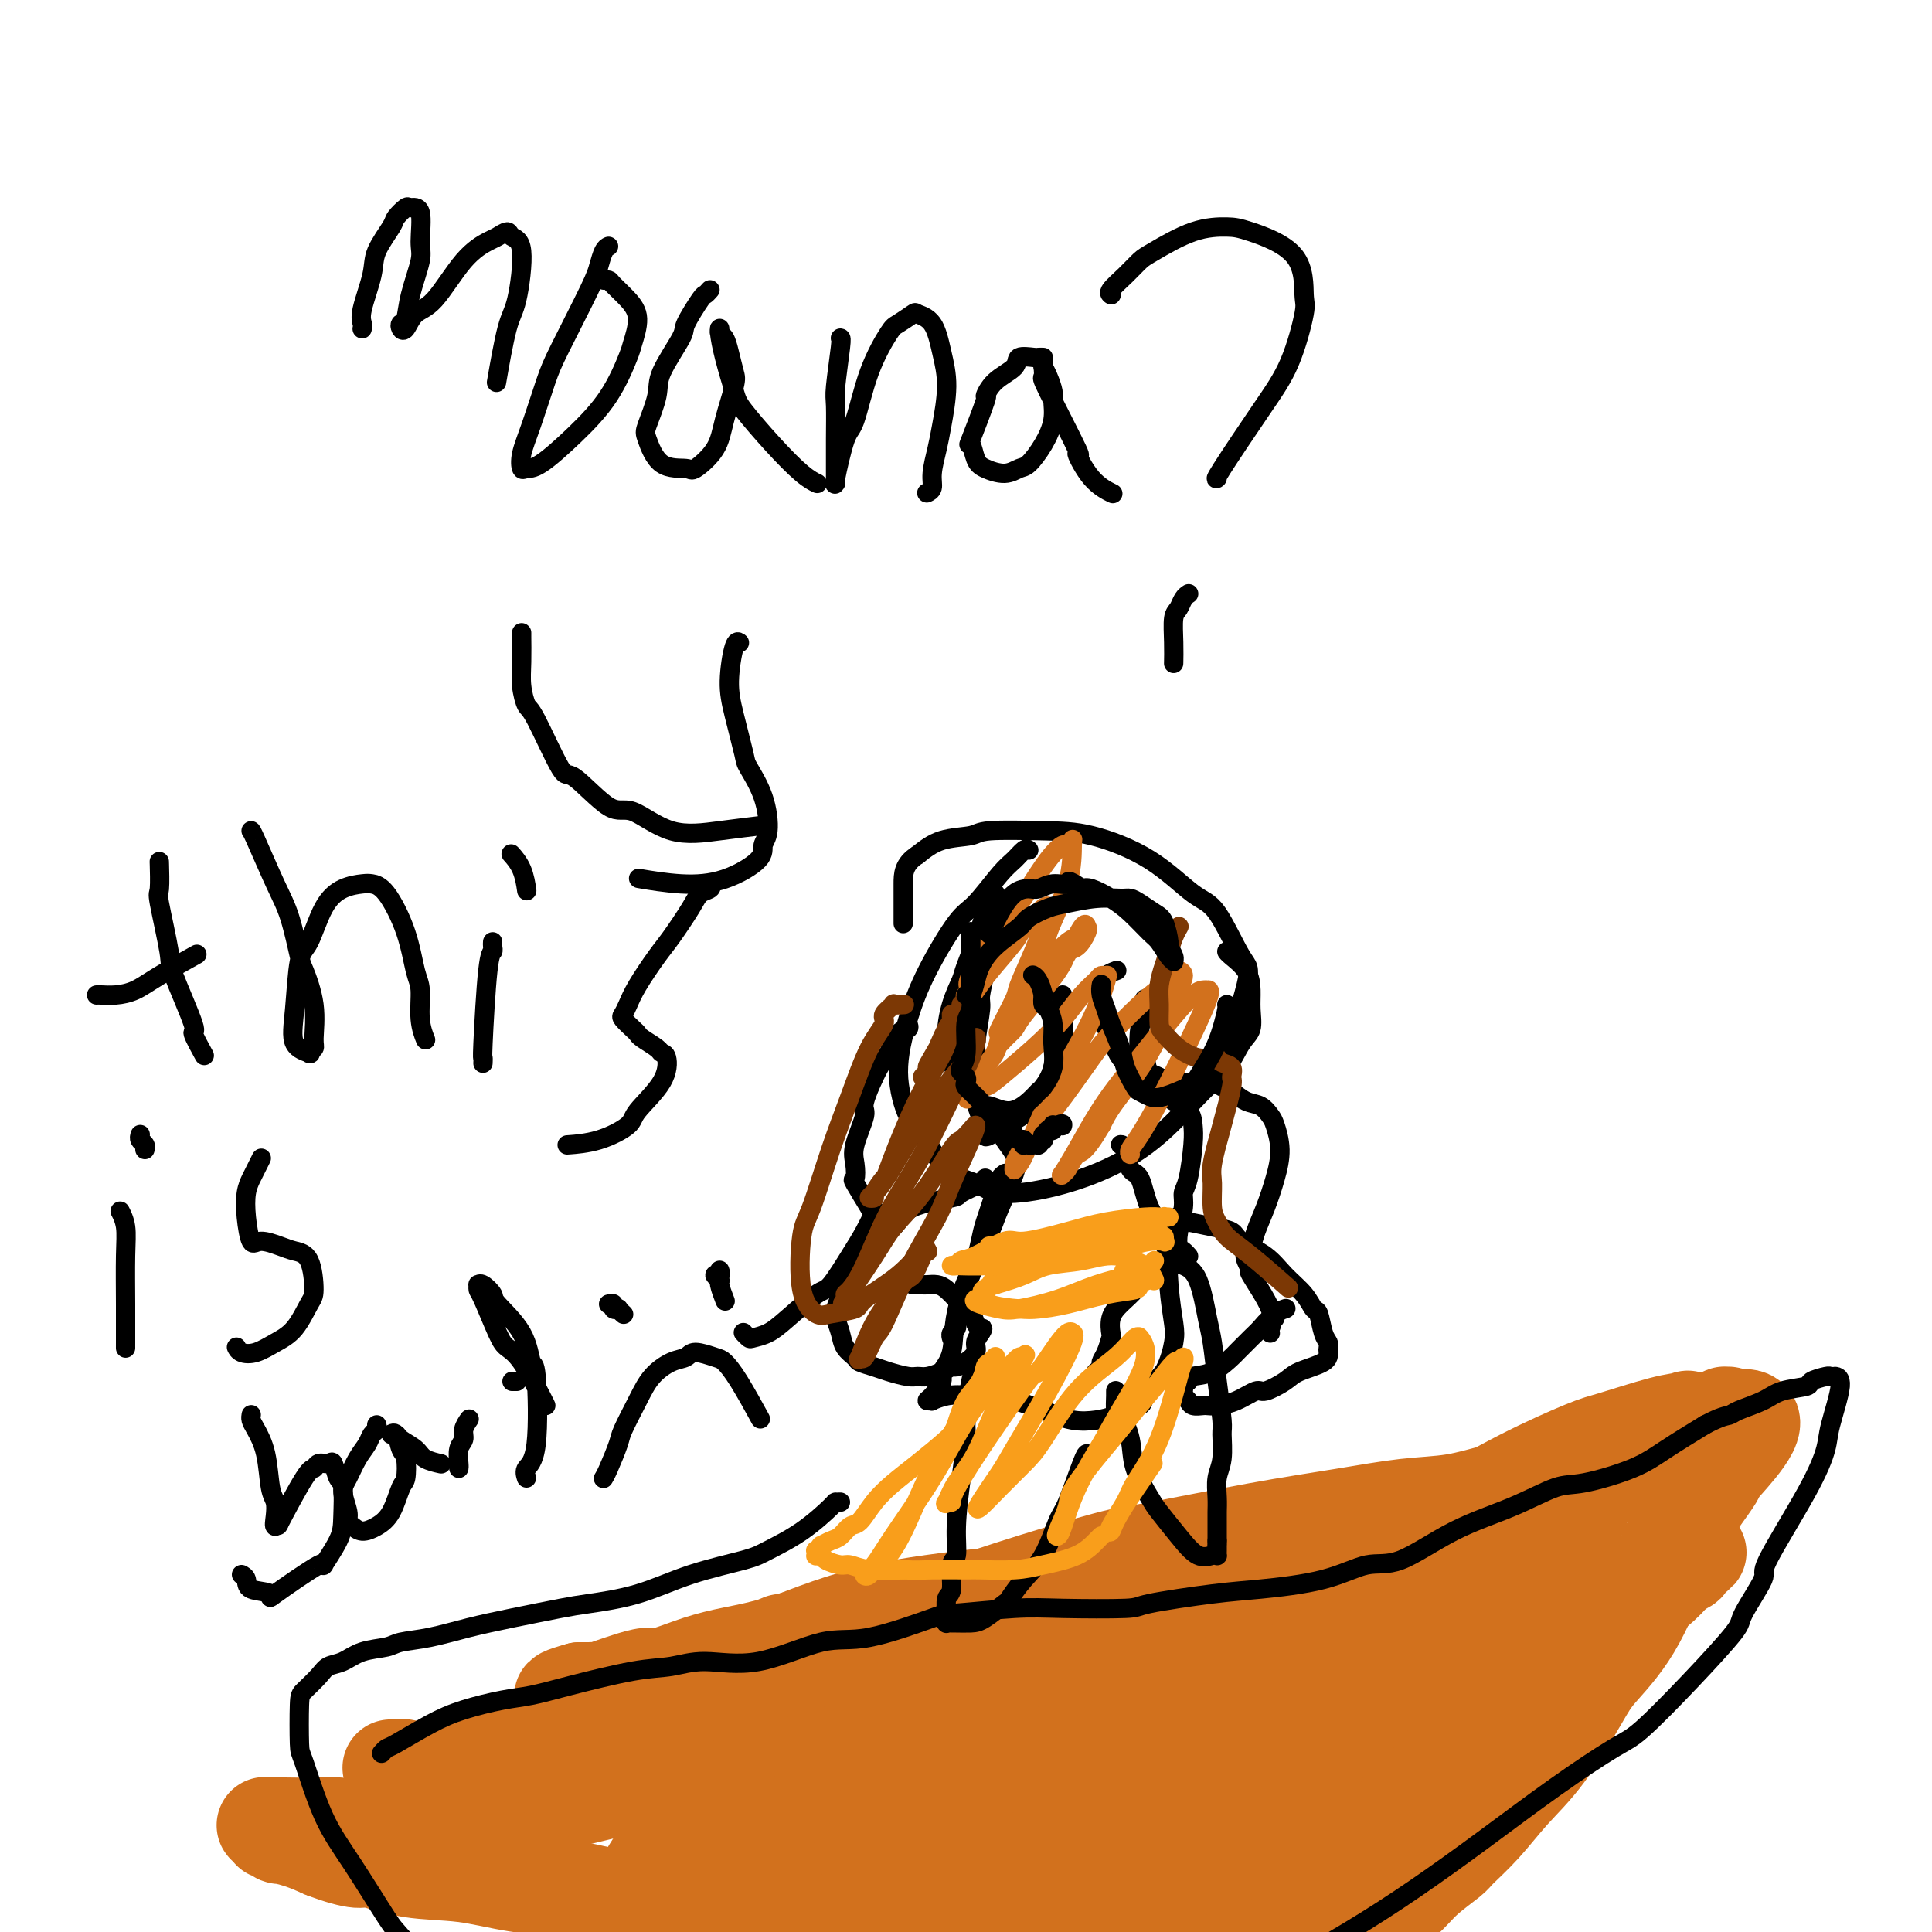 <svg viewBox='0 0 400 400' version='1.1' xmlns='http://www.w3.org/2000/svg' xmlns:xlink='http://www.w3.org/1999/xlink'><g fill='none' stroke='#D2711D' stroke-width='20' stroke-linecap='round' stroke-linejoin='round'><path d='M198,337c0.027,-0.006 0.054,-0.011 0,0c-0.054,0.011 -0.190,0.039 -2,1c-1.810,0.961 -5.294,2.857 -7,4c-1.706,1.143 -1.635,1.534 -3,2c-1.365,0.466 -4.167,1.006 -7,2c-2.833,0.994 -5.696,2.442 -9,4c-3.304,1.558 -7.048,3.225 -9,4c-1.952,0.775 -2.112,0.659 -4,2c-1.888,1.341 -5.503,4.141 -9,6c-3.497,1.859 -6.876,2.777 -10,4c-3.124,1.223 -5.995,2.752 -10,4c-4.005,1.248 -9.146,2.215 -12,3c-2.854,0.785 -3.422,1.388 -6,2c-2.578,0.612 -7.168,1.232 -11,2c-3.832,0.768 -6.908,1.684 -10,2c-3.092,0.316 -6.202,0.032 -8,0c-1.798,-0.032 -2.284,0.188 -4,0c-1.716,-0.188 -4.663,-0.782 -7,-1c-2.337,-0.218 -4.066,-0.058 -6,0c-1.934,0.058 -4.074,0.015 -5,0c-0.926,-0.015 -0.636,-0.000 -1,0c-0.364,0.000 -1.380,-0.014 -2,0c-0.620,0.014 -0.843,0.055 -1,0c-0.157,-0.055 -0.248,-0.207 0,0c0.248,0.207 0.834,0.773 1,1c0.166,0.227 -0.088,0.116 0,0c0.088,-0.116 0.518,-0.235 1,0c0.482,0.235 1.016,0.826 1,1c-0.016,0.174 -0.581,-0.069 0,0c0.581,0.069 2.309,0.448 4,1c1.691,0.552 3.346,1.276 5,2'/><path d='M67,383c3.197,1.257 5.690,1.899 7,2c1.310,0.101 1.435,-0.337 3,0c1.565,0.337 4.568,1.451 8,2c3.432,0.549 7.293,0.533 11,1c3.707,0.467 7.262,1.416 11,2c3.738,0.584 7.661,0.804 10,1c2.339,0.196 3.095,0.367 6,1c2.905,0.633 7.958,1.727 12,3c4.042,1.273 7.074,2.723 11,4c3.926,1.277 8.746,2.380 12,3c3.254,0.620 4.942,0.755 8,1c3.058,0.245 7.485,0.599 12,1c4.515,0.401 9.117,0.848 14,1c4.883,0.152 10.045,0.009 13,0c2.955,-0.009 3.702,0.117 7,0c3.298,-0.117 9.146,-0.476 14,-1c4.854,-0.524 8.713,-1.213 14,-3c5.287,-1.787 12.000,-4.674 15,-6c3.000,-1.326 2.286,-1.093 2,-1c-0.286,0.093 -0.143,0.047 0,0'/><path d='M162,340c-0.154,0.002 -0.307,0.003 0,0c0.307,-0.003 1.076,-0.012 2,0c0.924,0.012 2.004,0.045 4,0c1.996,-0.045 4.909,-0.166 8,0c3.091,0.166 6.359,0.620 9,1c2.641,0.380 4.656,0.687 7,1c2.344,0.313 5.017,0.632 9,1c3.983,0.368 9.276,0.784 13,1c3.724,0.216 5.878,0.232 10,0c4.122,-0.232 10.213,-0.713 13,-1c2.787,-0.287 2.271,-0.379 5,-1c2.729,-0.621 8.702,-1.771 13,-3c4.298,-1.229 6.920,-2.536 11,-4c4.080,-1.464 9.619,-3.085 12,-4c2.381,-0.915 1.605,-1.125 4,-2c2.395,-0.875 7.962,-2.416 12,-4c4.038,-1.584 6.548,-3.212 10,-5c3.452,-1.788 7.846,-3.735 10,-5c2.154,-1.265 2.068,-1.847 4,-3c1.932,-1.153 5.882,-2.876 9,-4c3.118,-1.124 5.405,-1.649 8,-3c2.595,-1.351 5.498,-3.529 8,-5c2.502,-1.471 4.603,-2.236 6,-3c1.397,-0.764 2.091,-1.526 3,-2c0.909,-0.474 2.034,-0.660 3,-1c0.966,-0.340 1.774,-0.833 2,-1c0.226,-0.167 -0.132,-0.006 0,0c0.132,0.006 0.752,-0.141 1,0c0.248,0.141 0.124,0.571 0,1'/><path d='M358,294c9.694,-2.799 1.930,5.704 -1,9c-2.930,3.296 -1.026,1.386 -2,3c-0.974,1.614 -4.827,6.754 -7,10c-2.173,3.246 -2.666,4.600 -4,8c-1.334,3.400 -3.510,8.847 -6,13c-2.490,4.153 -5.294,7.011 -7,9c-1.706,1.989 -2.314,3.107 -4,6c-1.686,2.893 -4.451,7.560 -7,11c-2.549,3.440 -4.881,5.651 -7,8c-2.119,2.349 -4.025,4.834 -6,7c-1.975,2.166 -4.017,4.012 -5,5c-0.983,0.988 -0.906,1.119 -2,2c-1.094,0.881 -3.361,2.512 -5,4c-1.639,1.488 -2.652,2.834 -4,4c-1.348,1.166 -3.033,2.151 -4,3c-0.967,0.849 -1.216,1.563 -2,2c-0.784,0.437 -2.104,0.597 -3,1c-0.896,0.403 -1.369,1.048 -3,2c-1.631,0.952 -4.420,2.209 -5,2c-0.580,-0.209 1.048,-1.885 -2,1c-3.048,2.885 -10.772,10.332 -15,14c-4.228,3.668 -4.961,3.558 -6,4c-1.039,0.442 -2.385,1.435 -5,3c-2.615,1.565 -6.501,3.702 -10,7c-3.499,3.298 -6.613,7.756 -9,11c-2.387,3.244 -4.049,5.275 -6,6c-1.951,0.725 -4.193,0.143 -6,0c-1.807,-0.143 -3.179,0.154 -5,0c-1.821,-0.154 -4.092,-0.758 -5,-1c-0.908,-0.242 -0.454,-0.121 0,0'/><path d='M173,357c-0.652,0.341 -1.304,0.682 -2,1c-0.696,0.318 -1.435,0.612 -2,1c-0.565,0.388 -0.956,0.872 -2,2c-1.044,1.128 -2.739,2.902 -4,4c-1.261,1.098 -2.086,1.519 -4,4c-1.914,2.481 -4.916,7.022 -7,11c-2.084,3.978 -3.249,7.391 -5,11c-1.751,3.609 -4.088,7.412 -5,9c-0.912,1.588 -0.398,0.960 -1,2c-0.602,1.040 -2.319,3.748 -3,5c-0.681,1.252 -0.324,1.047 0,1c0.324,-0.047 0.617,0.063 1,0c0.383,-0.063 0.856,-0.299 2,-1c1.144,-0.701 2.960,-1.866 6,-5c3.040,-3.134 7.304,-8.238 11,-14c3.696,-5.762 6.822,-12.181 9,-16c2.178,-3.819 3.406,-5.036 5,-8c1.594,-2.964 3.552,-7.674 5,-12c1.448,-4.326 2.384,-8.268 3,-11c0.616,-2.732 0.912,-4.256 1,-5c0.088,-0.744 -0.031,-0.710 0,-1c0.031,-0.290 0.213,-0.905 -2,0c-2.213,0.905 -6.822,3.329 -11,7c-4.178,3.671 -7.925,8.588 -12,14c-4.075,5.412 -8.479,11.320 -11,15c-2.521,3.680 -3.160,5.133 -5,8c-1.840,2.867 -4.883,7.147 -7,11c-2.117,3.853 -3.310,7.280 -4,9c-0.690,1.720 -0.878,1.732 -1,2c-0.122,0.268 -0.178,0.791 0,1c0.178,0.209 0.589,0.105 1,0'/><path d='M129,402c0.959,0.372 5.355,-4.697 9,-9c3.645,-4.303 6.538,-7.838 10,-12c3.462,-4.162 7.495,-8.950 12,-14c4.505,-5.050 9.484,-10.363 12,-13c2.516,-2.637 2.569,-2.600 4,-4c1.431,-1.400 4.241,-4.238 6,-6c1.759,-1.762 2.469,-2.447 3,-3c0.531,-0.553 0.884,-0.972 1,-1c0.116,-0.028 -0.004,0.336 0,1c0.004,0.664 0.133,1.628 -1,5c-1.133,3.372 -3.530,9.154 -6,14c-2.470,4.846 -5.015,8.758 -8,13c-2.985,4.242 -6.409,8.814 -8,11c-1.591,2.186 -1.348,1.987 -2,3c-0.652,1.013 -2.200,3.238 -3,4c-0.800,0.762 -0.851,0.061 -1,0c-0.149,-0.061 -0.397,0.518 0,0c0.397,-0.518 1.440,-2.131 2,-4c0.560,-1.869 0.637,-3.992 3,-7c2.363,-3.008 7.011,-6.899 11,-11c3.989,-4.101 7.317,-8.410 11,-12c3.683,-3.590 7.720,-6.460 10,-8c2.280,-1.540 2.805,-1.751 4,-2c1.195,-0.249 3.062,-0.537 4,-1c0.938,-0.463 0.948,-1.100 1,-1c0.052,0.100 0.147,0.936 0,3c-0.147,2.064 -0.537,5.354 -2,9c-1.463,3.646 -4.000,7.647 -8,15c-4.000,7.353 -9.461,18.056 -12,23c-2.539,4.944 -2.154,4.127 -3,5c-0.846,0.873 -2.923,3.437 -5,6'/><path d='M173,406c-4.426,7.630 -1.490,2.206 -1,1c0.490,-1.206 -1.465,1.807 -1,-1c0.465,-2.807 3.350,-11.435 5,-16c1.650,-4.565 2.064,-5.066 4,-9c1.936,-3.934 5.394,-11.302 9,-17c3.606,-5.698 7.361,-9.726 10,-13c2.639,-3.274 4.161,-5.792 5,-7c0.839,-1.208 0.993,-1.104 1,-1c0.007,0.104 -0.135,0.208 0,0c0.135,-0.208 0.546,-0.730 0,3c-0.546,3.730 -2.049,11.711 -4,18c-1.951,6.289 -4.350,10.887 -7,17c-2.650,6.113 -5.550,13.742 -7,17c-1.450,3.258 -1.451,2.144 -2,3c-0.549,0.856 -1.647,3.683 -2,5c-0.353,1.317 0.039,1.124 0,1c-0.039,-0.124 -0.511,-0.178 0,-1c0.511,-0.822 2.004,-2.413 5,-7c2.996,-4.587 7.496,-12.171 12,-19c4.504,-6.829 9.012,-12.902 13,-19c3.988,-6.098 7.455,-12.220 11,-17c3.545,-4.780 7.169,-8.216 9,-10c1.831,-1.784 1.868,-1.914 2,-2c0.132,-0.086 0.360,-0.128 1,-1c0.640,-0.872 1.694,-2.572 1,1c-0.694,3.572 -3.136,12.418 -5,17c-1.864,4.582 -3.152,4.899 -5,9c-1.848,4.101 -4.258,11.986 -7,18c-2.742,6.014 -5.815,10.158 -8,14c-2.185,3.842 -3.481,7.384 -4,9c-0.519,1.616 -0.259,1.308 0,1'/><path d='M208,400c-3.742,7.875 -1.096,2.062 0,0c1.096,-2.062 0.643,-0.374 2,-3c1.357,-2.626 4.523,-9.565 8,-16c3.477,-6.435 7.266,-12.366 10,-16c2.734,-3.634 4.415,-4.973 7,-8c2.585,-3.027 6.074,-7.743 9,-11c2.926,-3.257 5.288,-5.054 7,-6c1.712,-0.946 2.774,-1.042 3,-1c0.226,0.042 -0.382,0.223 0,0c0.382,-0.223 1.756,-0.849 1,2c-0.756,2.849 -3.641,9.174 -7,16c-3.359,6.826 -7.192,14.154 -9,18c-1.808,3.846 -1.590,4.208 -3,6c-1.410,1.792 -4.447,5.012 -6,7c-1.553,1.988 -1.621,2.744 -2,3c-0.379,0.256 -1.067,0.012 -1,0c0.067,-0.012 0.890,0.208 3,-3c2.110,-3.208 5.507,-9.843 10,-16c4.493,-6.157 10.083,-11.836 13,-15c2.917,-3.164 3.162,-3.812 7,-7c3.838,-3.188 11.270,-8.914 16,-13c4.730,-4.086 6.758,-6.530 9,-8c2.242,-1.470 4.698,-1.964 6,-2c1.302,-0.036 1.452,0.387 2,0c0.548,-0.387 1.496,-1.583 1,1c-0.496,2.583 -2.437,8.943 -5,15c-2.563,6.057 -5.749,11.809 -9,18c-3.251,6.191 -6.568,12.821 -8,15c-1.432,2.179 -0.981,-0.092 -2,1c-1.019,1.092 -3.510,5.546 -6,10'/><path d='M264,387c-5.522,10.608 -4.327,7.627 -4,7c0.327,-0.627 -0.215,1.101 0,1c0.215,-0.101 1.188,-2.030 2,-4c0.812,-1.970 1.464,-3.981 4,-8c2.536,-4.019 6.955,-10.046 12,-17c5.045,-6.954 10.715,-14.834 14,-19c3.285,-4.166 4.185,-4.617 8,-8c3.815,-3.383 10.545,-9.699 15,-14c4.455,-4.301 6.636,-6.586 8,-8c1.364,-1.414 1.910,-1.955 2,-2c0.090,-0.045 -0.275,0.406 0,0c0.275,-0.406 1.192,-1.671 0,2c-1.192,3.671 -4.491,12.276 -7,16c-2.509,3.724 -4.226,2.567 -8,8c-3.774,5.433 -9.605,17.458 -12,22c-2.395,4.542 -1.355,1.602 -2,1c-0.645,-0.602 -2.976,1.133 -4,2c-1.024,0.867 -0.741,0.865 -1,1c-0.259,0.135 -1.060,0.407 -1,0c0.060,-0.407 0.981,-1.495 2,-2c1.019,-0.505 2.135,-0.429 3,-1c0.865,-0.571 1.479,-1.790 3,-3c1.521,-1.210 3.949,-2.410 7,-4c3.051,-1.590 6.724,-3.569 10,-6c3.276,-2.431 6.154,-5.314 8,-7c1.846,-1.686 2.660,-2.173 5,-4c2.340,-1.827 6.207,-4.992 9,-7c2.793,-2.008 4.512,-2.859 6,-4c1.488,-1.141 2.744,-2.570 4,-4'/><path d='M347,325c8.660,-6.567 2.809,-2.484 1,-1c-1.809,1.484 0.424,0.370 1,0c0.576,-0.370 -0.504,0.003 -1,0c-0.496,-0.003 -0.407,-0.380 -1,0c-0.593,0.380 -1.869,1.519 -3,2c-1.131,0.481 -2.116,0.303 -4,1c-1.884,0.697 -4.667,2.270 -6,3c-1.333,0.730 -1.215,0.618 -2,1c-0.785,0.382 -2.474,1.260 -4,2c-1.526,0.740 -2.888,1.343 -4,2c-1.112,0.657 -1.972,1.370 -3,2c-1.028,0.630 -2.224,1.179 -7,6c-4.776,4.821 -13.131,13.915 -17,18c-3.869,4.085 -3.253,3.160 -4,3c-0.747,-0.160 -2.858,0.444 -4,1c-1.142,0.556 -1.313,1.063 -2,2c-0.687,0.937 -1.888,2.304 -3,3c-1.112,0.696 -2.134,0.722 -3,1c-0.866,0.278 -1.576,0.806 -2,1c-0.424,0.194 -0.561,0.052 -1,0c-0.439,-0.052 -1.181,-0.014 -2,0c-0.819,0.014 -1.714,0.003 -2,0c-0.286,-0.003 0.038,0.003 0,0c-0.038,-0.003 -0.437,-0.016 -1,0c-0.563,0.016 -1.289,0.059 -2,0c-0.711,-0.059 -1.407,-0.222 -2,0c-0.593,0.222 -1.083,0.829 -2,1c-0.917,0.171 -2.262,-0.094 -3,0c-0.738,0.094 -0.869,0.547 -1,1'/><path d='M263,374c-3.775,0.861 -2.712,1.015 -3,1c-0.288,-0.015 -1.926,-0.197 -3,0c-1.074,0.197 -1.585,0.773 -2,1c-0.415,0.227 -0.734,0.103 -1,0c-0.266,-0.103 -0.481,-0.186 -1,0c-0.519,0.186 -1.343,0.642 -2,1c-0.657,0.358 -1.146,0.617 -2,1c-0.854,0.383 -2.074,0.891 -3,1c-0.926,0.109 -1.558,-0.181 -2,0c-0.442,0.181 -0.693,0.833 -1,1c-0.307,0.167 -0.670,-0.152 -1,0c-0.330,0.152 -0.628,0.776 -1,1c-0.372,0.224 -0.817,0.047 -1,0c-0.183,-0.047 -0.103,0.037 0,0c0.103,-0.037 0.227,-0.195 0,0c-0.227,0.195 -0.807,0.741 1,0c1.807,-0.741 6.000,-2.770 10,-5c4.000,-2.230 7.808,-4.661 13,-8c5.192,-3.339 11.769,-7.585 15,-10c3.231,-2.415 3.117,-3.000 6,-5c2.883,-2.000 8.764,-5.415 14,-9c5.236,-3.585 9.826,-7.340 13,-10c3.174,-2.660 4.931,-4.227 6,-5c1.069,-0.773 1.452,-0.754 2,-1c0.548,-0.246 1.263,-0.759 2,-1c0.737,-0.241 1.496,-0.212 1,0c-0.496,0.212 -2.248,0.606 -4,1'/><path d='M319,328c-1.484,0.537 -3.694,1.378 -6,2c-2.306,0.622 -4.706,1.024 -8,2c-3.294,0.976 -7.480,2.527 -11,4c-3.520,1.473 -6.372,2.869 -8,4c-1.628,1.131 -2.032,1.997 -4,3c-1.968,1.003 -5.501,2.144 -8,3c-2.499,0.856 -3.964,1.429 -5,2c-1.036,0.571 -1.643,1.142 -3,2c-1.357,0.858 -3.463,2.003 -4,2c-0.537,-0.003 0.494,-1.152 -1,1c-1.494,2.152 -5.513,7.607 -8,11c-2.487,3.393 -3.441,4.724 -4,6c-0.559,1.276 -0.721,2.496 -2,5c-1.279,2.504 -3.674,6.292 -5,9c-1.326,2.708 -1.584,4.335 -2,7c-0.416,2.665 -0.989,6.367 -1,8c-0.011,1.633 0.541,1.196 1,2c0.459,0.804 0.827,2.850 1,4c0.173,1.150 0.153,1.405 1,2c0.847,0.595 2.560,1.531 5,2c2.440,0.469 5.605,0.471 10,-2c4.395,-2.471 10.020,-7.416 13,-10c2.980,-2.584 3.315,-2.808 6,-6c2.685,-3.192 7.721,-9.354 12,-14c4.279,-4.646 7.802,-7.777 11,-12c3.198,-4.223 6.072,-9.538 8,-12c1.928,-2.462 2.908,-2.072 4,-3c1.092,-0.928 2.294,-3.173 3,-4c0.706,-0.827 0.916,-0.236 1,0c0.084,0.236 0.042,0.118 0,0'/><path d='M81,366c-0.084,-0.010 -0.168,-0.020 0,0c0.168,0.020 0.588,0.069 1,0c0.412,-0.069 0.815,-0.256 2,0c1.185,0.256 3.152,0.956 5,1c1.848,0.044 3.576,-0.568 7,-1c3.424,-0.432 8.544,-0.683 13,-1c4.456,-0.317 8.247,-0.700 11,-1c2.753,-0.300 4.468,-0.516 8,-1c3.532,-0.484 8.882,-1.236 14,-2c5.118,-0.764 10.004,-1.540 16,-3c5.996,-1.460 13.102,-3.604 17,-5c3.898,-1.396 4.589,-2.045 9,-3c4.411,-0.955 12.543,-2.215 20,-4c7.457,-1.785 14.241,-4.095 21,-6c6.759,-1.905 13.495,-3.404 21,-5c7.505,-1.596 15.780,-3.288 20,-4c4.220,-0.712 4.387,-0.444 8,-1c3.613,-0.556 10.672,-1.935 16,-3c5.328,-1.065 8.923,-1.815 13,-3c4.077,-1.185 8.635,-2.804 11,-4c2.365,-1.196 2.539,-1.970 4,-3c1.461,-1.030 4.211,-2.317 6,-3c1.789,-0.683 2.616,-0.763 3,-1c0.384,-0.237 0.324,-0.633 0,-1c-0.324,-0.367 -0.912,-0.707 -1,-1c-0.088,-0.293 0.322,-0.541 -1,-1c-1.322,-0.459 -4.378,-1.131 -8,-1c-3.622,0.131 -7.811,1.066 -12,2'/><path d='M305,311c-2.508,0.546 -2.777,0.913 -6,2c-3.223,1.087 -9.400,2.896 -15,5c-5.600,2.104 -10.623,4.503 -16,6c-5.377,1.497 -11.108,2.092 -17,3c-5.892,0.908 -11.947,2.127 -16,3c-4.053,0.873 -6.106,1.398 -10,2c-3.894,0.602 -9.630,1.281 -16,2c-6.370,0.719 -13.374,1.477 -17,2c-3.626,0.523 -3.875,0.811 -7,1c-3.125,0.189 -9.127,0.279 -14,1c-4.873,0.721 -8.616,2.073 -12,3c-3.384,0.927 -6.408,1.428 -9,2c-2.592,0.572 -4.752,1.214 -7,2c-2.248,0.786 -4.585,1.717 -6,2c-1.415,0.283 -1.909,-0.082 -3,0c-1.091,0.082 -2.780,0.610 -4,1c-1.220,0.390 -1.972,0.640 -3,1c-1.028,0.360 -2.332,0.828 -3,1c-0.668,0.172 -0.700,0.046 -1,0c-0.300,-0.046 -0.869,-0.012 -1,0c-0.131,0.012 0.175,0.003 0,0c-0.175,-0.003 -0.830,-0.001 -1,0c-0.170,0.001 0.147,0.000 0,0c-0.147,-0.000 -0.756,-0.000 -1,0c-0.244,0.000 -0.122,0.000 0,0'/><path d='M120,350c-7.597,2.098 -1.089,1.344 1,1c2.089,-0.344 -0.242,-0.276 1,0c1.242,0.276 6.056,0.761 10,1c3.944,0.239 7.018,0.233 12,-1c4.982,-1.233 11.873,-3.693 16,-5c4.127,-1.307 5.489,-1.461 10,-3c4.511,-1.539 12.169,-4.463 19,-7c6.831,-2.537 12.835,-4.685 20,-7c7.165,-2.315 15.491,-4.795 20,-6c4.509,-1.205 5.203,-1.134 10,-2c4.797,-0.866 13.699,-2.670 21,-4c7.301,-1.330 13.003,-2.187 18,-3c4.997,-0.813 9.291,-1.581 13,-2c3.709,-0.419 6.833,-0.487 10,-1c3.167,-0.513 6.378,-1.470 12,-3c5.622,-1.530 13.657,-3.633 18,-5c4.343,-1.367 4.995,-1.999 7,-3c2.005,-1.001 5.365,-2.372 7,-3c1.635,-0.628 1.546,-0.512 2,-1c0.454,-0.488 1.451,-1.581 2,-2c0.549,-0.419 0.650,-0.163 0,0c-0.650,0.163 -2.050,0.233 -5,1c-2.950,0.767 -7.450,2.232 -10,3c-2.550,0.768 -3.149,0.838 -6,2c-2.851,1.162 -7.954,3.416 -13,6c-5.046,2.584 -10.037,5.498 -15,8c-4.963,2.502 -9.899,4.593 -13,6c-3.101,1.407 -4.367,2.130 -8,3c-3.633,0.870 -9.632,1.888 -15,3c-5.368,1.112 -10.105,2.318 -15,3c-4.895,0.682 -9.947,0.841 -15,1'/><path d='M234,330c-8.247,0.818 -6.364,-0.636 -9,-1c-2.636,-0.364 -9.792,0.361 -16,1c-6.208,0.639 -11.469,1.192 -17,2c-5.531,0.808 -11.332,1.870 -18,4c-6.668,2.130 -14.203,5.328 -18,7c-3.797,1.672 -3.855,1.819 -7,3c-3.145,1.181 -9.376,3.395 -14,5c-4.624,1.605 -7.642,2.601 -11,4c-3.358,1.399 -7.058,3.202 -9,4c-1.942,0.798 -2.127,0.592 -3,1c-0.873,0.408 -2.433,1.430 -4,2c-1.567,0.570 -3.142,0.689 -4,1c-0.858,0.311 -0.999,0.815 -1,1c-0.001,0.185 0.139,0.049 0,0c-0.139,-0.049 -0.558,-0.013 -1,0c-0.442,0.013 -0.906,0.004 -1,0c-0.094,-0.004 0.182,-0.002 0,0c-0.182,0.002 -0.823,0.004 -1,0c-0.177,-0.004 0.108,-0.013 0,0c-0.108,0.013 -0.609,0.049 -1,0c-0.391,-0.049 -0.672,-0.182 -1,0c-0.328,0.182 -0.705,0.678 -1,1c-0.295,0.322 -0.510,0.468 -1,1c-0.490,0.532 -1.256,1.449 -2,2c-0.744,0.551 -1.465,0.737 -2,1c-0.535,0.263 -0.883,0.602 -1,1c-0.117,0.398 -0.004,0.855 0,1c0.004,0.145 -0.102,-0.023 0,0c0.102,0.023 0.412,0.237 1,1c0.588,0.763 1.454,2.075 2,3c0.546,0.925 0.773,1.462 1,2'/><path d='M95,377c1.123,1.909 1.930,3.183 3,4c1.070,0.817 2.403,1.177 4,2c1.597,0.823 3.460,2.108 5,3c1.540,0.892 2.759,1.391 4,2c1.241,0.609 2.505,1.329 4,2c1.495,0.671 3.221,1.293 5,2c1.779,0.707 3.610,1.500 6,2c2.390,0.500 5.339,0.708 7,1c1.661,0.292 2.033,0.667 4,1c1.967,0.333 5.527,0.625 9,1c3.473,0.375 6.858,0.832 11,1c4.142,0.168 9.041,0.048 11,0c1.959,-0.048 0.980,-0.024 0,0'/></g>
<g fill='none' stroke='#000000' stroke-width='4' stroke-linecap='round' stroke-linejoin='round'><path d='M213,176c-0.252,-0.180 -0.505,-0.360 -1,0c-0.495,0.360 -1.234,1.261 -2,2c-0.766,0.739 -1.559,1.315 -3,3c-1.441,1.685 -3.530,4.477 -5,6c-1.470,1.523 -2.322,1.777 -4,4c-1.678,2.223 -4.183,6.415 -6,10c-1.817,3.585 -2.946,6.564 -4,10c-1.054,3.436 -2.032,7.329 -2,11c0.032,3.671 1.074,7.121 2,9c0.926,1.879 1.736,2.187 3,4c1.264,1.813 2.980,5.131 5,7c2.020,1.869 4.342,2.291 6,3c1.658,0.709 2.650,1.707 5,2c2.350,0.293 6.058,-0.118 10,-1c3.942,-0.882 8.119,-2.237 12,-4c3.881,-1.763 7.467,-3.936 11,-7c3.533,-3.064 7.012,-7.021 9,-9c1.988,-1.979 2.486,-1.982 4,-6c1.514,-4.018 4.046,-12.051 5,-16c0.954,-3.949 0.330,-3.815 -1,-6c-1.330,-2.185 -3.367,-6.690 -5,-9c-1.633,-2.310 -2.861,-2.424 -5,-4c-2.139,-1.576 -5.189,-4.615 -9,-7c-3.811,-2.385 -8.385,-4.116 -12,-5c-3.615,-0.884 -6.273,-0.922 -10,-1c-3.727,-0.078 -8.525,-0.196 -11,0c-2.475,0.196 -2.628,0.707 -4,1c-1.372,0.293 -3.963,0.370 -6,1c-2.037,0.630 -3.518,1.815 -5,3'/><path d='M190,177c-3.000,1.877 -3.000,4.070 -3,6c0.000,1.930 0.000,3.596 0,5c0.000,1.404 0.000,2.544 0,3c-0.000,0.456 0.000,0.228 0,0'/><path d='M208,243c0.098,-0.065 0.195,-0.131 0,0c-0.195,0.131 -0.684,0.458 -1,1c-0.316,0.542 -0.460,1.299 -1,3c-0.540,1.701 -1.477,4.345 -2,6c-0.523,1.655 -0.631,2.320 -1,4c-0.369,1.680 -0.997,4.374 -2,7c-1.003,2.626 -2.380,5.183 -3,8c-0.620,2.817 -0.483,5.893 -1,8c-0.517,2.107 -1.689,3.244 -2,4c-0.311,0.756 0.240,1.132 0,2c-0.240,0.868 -1.272,2.229 -2,3c-0.728,0.771 -1.152,0.952 -1,1c0.152,0.048 0.881,-0.035 1,0c0.119,0.035 -0.372,0.190 0,0c0.372,-0.190 1.606,-0.725 3,-1c1.394,-0.275 2.948,-0.291 5,0c2.052,0.291 4.601,0.887 6,1c1.399,0.113 1.649,-0.259 3,0c1.351,0.259 3.802,1.149 6,2c2.198,0.851 4.141,1.664 6,2c1.859,0.336 3.633,0.195 5,0c1.367,-0.195 2.325,-0.444 4,-1c1.675,-0.556 4.066,-1.419 5,-2c0.934,-0.581 0.410,-0.880 1,-2c0.590,-1.120 2.295,-3.060 4,-5'/><path d='M241,284c1.212,-2.291 1.740,-4.518 2,-6c0.260,-1.482 0.250,-2.219 0,-4c-0.250,-1.781 -0.739,-4.607 -1,-8c-0.261,-3.393 -0.293,-7.354 -1,-10c-0.707,-2.646 -2.088,-3.977 -3,-6c-0.912,-2.023 -1.355,-4.738 -2,-6c-0.645,-1.262 -1.493,-1.070 -2,-2c-0.507,-0.930 -0.675,-2.981 -1,-4c-0.325,-1.019 -0.807,-1.005 -1,-1c-0.193,0.005 -0.096,0.003 0,0'/><path d='M227,284c-0.119,0.093 -0.239,0.186 0,0c0.239,-0.186 0.835,-0.650 1,-1c0.165,-0.350 -0.101,-0.586 0,-1c0.101,-0.414 0.567,-1.006 1,-2c0.433,-0.994 0.831,-2.392 1,-3c0.169,-0.608 0.109,-0.428 0,-1c-0.109,-0.572 -0.269,-1.896 0,-3c0.269,-1.104 0.965,-1.987 2,-3c1.035,-1.013 2.410,-2.157 3,-3c0.590,-0.843 0.395,-1.386 1,-2c0.605,-0.614 2.009,-1.300 3,-2c0.991,-0.700 1.567,-1.413 2,-2c0.433,-0.587 0.721,-1.048 1,-1c0.279,0.048 0.547,0.607 1,1c0.453,0.393 1.091,0.622 2,1c0.909,0.378 2.090,0.907 3,3c0.910,2.093 1.550,5.751 2,8c0.450,2.249 0.710,3.087 1,5c0.290,1.913 0.610,4.899 1,8c0.390,3.101 0.851,6.318 1,8c0.149,1.682 -0.013,1.830 0,3c0.013,1.170 0.200,3.363 0,5c-0.200,1.637 -0.786,2.719 -1,4c-0.214,1.281 -0.057,2.763 0,4c0.057,1.237 0.015,2.229 0,3c-0.015,0.771 -0.004,1.320 0,2c0.004,0.680 0.001,1.491 0,2c-0.001,0.509 -0.000,0.717 0,1c0.000,0.283 0.000,0.642 0,1'/><path d='M252,319c-0.155,4.091 -0.042,1.818 0,1c0.042,-0.818 0.012,-0.180 0,0c-0.012,0.180 -0.005,-0.096 0,0c0.005,0.096 0.007,0.564 0,1c-0.007,0.436 -0.024,0.838 0,1c0.024,0.162 0.087,0.083 0,0c-0.087,-0.083 -0.326,-0.168 -1,0c-0.674,0.168 -1.785,0.591 -3,0c-1.215,-0.591 -2.534,-2.197 -4,-4c-1.466,-1.803 -3.079,-3.804 -4,-5c-0.921,-1.196 -1.151,-1.586 -2,-3c-0.849,-1.414 -2.319,-3.853 -3,-6c-0.681,-2.147 -0.575,-4.001 -1,-6c-0.425,-1.999 -1.382,-4.143 -2,-5c-0.618,-0.857 -0.898,-0.426 -1,-1c-0.102,-0.574 -0.027,-2.151 0,-3c0.027,-0.849 0.007,-0.970 0,-1c-0.007,-0.030 -0.002,0.031 0,0c0.002,-0.031 0.001,-0.153 0,0c-0.001,0.153 -0.000,0.580 0,1c0.000,0.420 0.000,0.834 0,1c-0.000,0.166 -0.000,0.083 0,0'/><path d='M202,281c-0.022,0.341 -0.044,0.682 0,1c0.044,0.318 0.153,0.615 0,1c-0.153,0.385 -0.567,0.860 -1,3c-0.433,2.140 -0.886,5.947 -1,8c-0.114,2.053 0.109,2.353 0,4c-0.109,1.647 -0.550,4.641 -1,8c-0.450,3.359 -0.909,7.083 -1,10c-0.091,2.917 0.186,5.028 0,6c-0.186,0.972 -0.834,0.806 -1,2c-0.166,1.194 0.152,3.750 0,5c-0.152,1.250 -0.773,1.196 -1,2c-0.227,0.804 -0.061,2.468 0,3c0.061,0.532 0.015,-0.068 0,0c-0.015,0.068 -0.001,0.803 0,1c0.001,0.197 -0.013,-0.143 0,0c0.013,0.143 0.051,0.771 0,1c-0.051,0.229 -0.192,0.061 0,0c0.192,-0.061 0.717,-0.013 1,0c0.283,0.013 0.322,-0.007 1,0c0.678,0.007 1.993,0.043 3,0c1.007,-0.043 1.704,-0.164 3,-1c1.296,-0.836 3.191,-2.388 4,-3c0.809,-0.612 0.533,-0.283 1,-1c0.467,-0.717 1.676,-2.479 3,-4c1.324,-1.521 2.761,-2.800 4,-5c1.239,-2.200 2.280,-5.322 3,-7c0.720,-1.678 1.121,-1.914 2,-4c0.879,-2.086 2.237,-6.023 3,-8c0.763,-1.977 0.932,-1.993 1,-2c0.068,-0.007 0.034,-0.003 0,0'/><path d='M204,199c-0.033,-0.086 -0.065,-0.172 0,0c0.065,0.172 0.228,0.603 0,2c-0.228,1.397 -0.845,3.761 -1,5c-0.155,1.239 0.154,1.352 0,3c-0.154,1.648 -0.771,4.829 -1,7c-0.229,2.171 -0.072,3.331 0,5c0.072,1.669 0.058,3.848 0,5c-0.058,1.152 -0.159,1.279 0,2c0.159,0.721 0.578,2.038 1,3c0.422,0.962 0.847,1.569 1,2c0.153,0.431 0.035,0.687 0,1c-0.035,0.313 0.012,0.683 0,1c-0.012,0.317 -0.082,0.580 1,0c1.082,-0.580 3.317,-2.003 5,-3c1.683,-0.997 2.815,-1.568 4,-3c1.185,-1.432 2.423,-3.725 3,-5c0.577,-1.275 0.494,-1.532 1,-3c0.506,-1.468 1.600,-4.148 2,-6c0.400,-1.852 0.107,-2.875 0,-4c-0.107,-1.125 -0.029,-2.353 0,-3c0.029,-0.647 0.008,-0.713 0,-1c-0.008,-0.287 -0.002,-0.796 0,-1c0.002,-0.204 0.001,-0.102 0,0'/><path d='M231,201c0.195,-0.073 0.390,-0.146 0,0c-0.390,0.146 -1.367,0.509 -2,1c-0.633,0.491 -0.924,1.108 -1,2c-0.076,0.892 0.063,2.059 0,3c-0.063,0.941 -0.328,1.656 0,3c0.328,1.344 1.249,3.316 2,5c0.751,1.684 1.334,3.080 2,4c0.666,0.920 1.417,1.364 3,2c1.583,0.636 3.999,1.464 5,2c1.001,0.536 0.587,0.780 2,1c1.413,0.220 4.652,0.415 7,0c2.348,-0.415 3.806,-1.440 5,-3c1.194,-1.560 2.123,-3.656 3,-5c0.877,-1.344 1.703,-1.936 2,-3c0.297,-1.064 0.066,-2.600 0,-4c-0.066,-1.400 0.035,-2.662 0,-4c-0.035,-1.338 -0.205,-2.750 -1,-4c-0.795,-1.250 -2.214,-2.336 -3,-3c-0.786,-0.664 -0.939,-0.904 -1,-1c-0.061,-0.096 -0.031,-0.048 0,0'/><path d='M204,244c-0.008,-0.058 -0.015,-0.116 0,0c0.015,0.116 0.054,0.407 -1,1c-1.054,0.593 -3.201,1.489 -4,2c-0.799,0.511 -0.250,0.636 -2,1c-1.750,0.364 -5.799,0.968 -8,2c-2.201,1.032 -2.555,2.493 -4,4c-1.445,1.507 -3.980,3.060 -5,4c-1.020,0.940 -0.526,1.267 -1,2c-0.474,0.733 -1.918,1.872 -3,3c-1.082,1.128 -1.803,2.244 -2,3c-0.197,0.756 0.131,1.151 0,2c-0.131,0.849 -0.722,2.154 -1,3c-0.278,0.846 -0.245,1.235 0,2c0.245,0.765 0.702,1.907 1,3c0.298,1.093 0.438,2.138 1,3c0.562,0.862 1.547,1.541 2,2c0.453,0.459 0.372,0.697 1,1c0.628,0.303 1.963,0.670 3,1c1.037,0.330 1.776,0.622 3,1c1.224,0.378 2.934,0.844 4,1c1.066,0.156 1.489,0.004 2,0c0.511,-0.004 1.109,0.140 2,0c0.891,-0.140 2.075,-0.565 3,-1c0.925,-0.435 1.592,-0.879 2,-1c0.408,-0.121 0.557,0.081 1,0c0.443,-0.081 1.181,-0.444 2,-1c0.819,-0.556 1.721,-1.303 2,-2c0.279,-0.697 -0.063,-1.342 0,-2c0.063,-0.658 0.532,-1.329 1,-2'/><path d='M203,276c0.826,-1.273 0.391,-0.956 0,-1c-0.391,-0.044 -0.738,-0.449 -1,-1c-0.262,-0.551 -0.440,-1.248 -1,-2c-0.560,-0.752 -1.502,-1.561 -2,-2c-0.498,-0.439 -0.553,-0.510 -1,-1c-0.447,-0.490 -1.285,-1.399 -2,-2c-0.715,-0.601 -1.305,-0.893 -2,-1c-0.695,-0.107 -1.493,-0.029 -2,0c-0.507,0.029 -0.724,0.008 -1,0c-0.276,-0.008 -0.613,-0.002 -1,0c-0.387,0.002 -0.825,0.001 -1,0c-0.175,-0.001 -0.088,-0.000 0,0'/><path d='M244,252c-0.115,-0.120 -0.231,-0.240 0,0c0.231,0.240 0.807,0.840 1,1c0.193,0.160 0.001,-0.121 1,0c0.999,0.121 3.190,0.643 5,1c1.810,0.357 3.241,0.549 4,1c0.759,0.451 0.847,1.162 2,2c1.153,0.838 3.370,1.804 5,3c1.630,1.196 2.674,2.621 4,4c1.326,1.379 2.933,2.712 4,4c1.067,1.288 1.592,2.530 2,3c0.408,0.470 0.698,0.167 1,1c0.302,0.833 0.618,2.804 1,4c0.382,1.196 0.832,1.619 1,2c0.168,0.381 0.055,0.720 0,1c-0.055,0.280 -0.053,0.500 0,1c0.053,0.500 0.157,1.281 -1,2c-1.157,0.719 -3.575,1.376 -5,2c-1.425,0.624 -1.855,1.215 -3,2c-1.145,0.785 -3.004,1.766 -4,2c-0.996,0.234 -1.131,-0.277 -2,0c-0.869,0.277 -2.474,1.343 -4,2c-1.526,0.657 -2.972,0.905 -4,1c-1.028,0.095 -1.638,0.036 -2,0c-0.362,-0.036 -0.475,-0.051 -1,0c-0.525,0.051 -1.461,0.168 -2,0c-0.539,-0.168 -0.680,-0.620 -1,-1c-0.320,-0.380 -0.818,-0.690 -1,-1c-0.182,-0.310 -0.049,-0.622 0,-1c0.049,-0.378 0.014,-0.822 0,-1c-0.014,-0.178 -0.007,-0.089 0,0'/><path d='M245,287c-0.623,-0.846 -0.180,-0.962 0,-1c0.180,-0.038 0.098,0.003 0,0c-0.098,-0.003 -0.211,-0.050 0,0c0.211,0.050 0.748,0.198 1,0c0.252,-0.198 0.221,-0.742 1,-1c0.779,-0.258 2.368,-0.228 4,-1c1.632,-0.772 3.305,-2.344 4,-3c0.695,-0.656 0.411,-0.396 1,-1c0.589,-0.604 2.051,-2.074 3,-3c0.949,-0.926 1.386,-1.310 2,-2c0.614,-0.690 1.405,-1.688 2,-2c0.595,-0.312 0.995,0.061 1,0c0.005,-0.061 -0.383,-0.555 0,-1c0.383,-0.445 1.538,-0.841 2,-1c0.462,-0.159 0.231,-0.079 0,0'/><path d='M188,212c-0.047,-0.113 -0.094,-0.225 0,0c0.094,0.225 0.329,0.789 0,1c-0.329,0.211 -1.221,0.069 -2,1c-0.779,0.931 -1.446,2.934 -2,4c-0.554,1.066 -0.996,1.194 -2,3c-1.004,1.806 -2.569,5.291 -3,7c-0.431,1.709 0.274,1.644 0,3c-0.274,1.356 -1.526,4.133 -2,6c-0.474,1.867 -0.168,2.823 0,4c0.168,1.177 0.200,2.573 0,3c-0.200,0.427 -0.631,-0.116 0,1c0.631,1.116 2.323,3.890 3,5c0.677,1.110 0.338,0.555 0,0'/><path d='M181,251c0.164,-0.348 0.329,-0.696 0,0c-0.329,0.696 -1.151,2.437 -2,4c-0.849,1.563 -1.724,2.947 -3,5c-1.276,2.053 -2.951,4.774 -4,6c-1.049,1.226 -1.471,0.956 -3,2c-1.529,1.044 -4.165,3.400 -6,5c-1.835,1.600 -2.870,2.442 -4,3c-1.130,0.558 -2.354,0.830 -3,1c-0.646,0.170 -0.712,0.238 -1,0c-0.288,-0.238 -0.796,-0.782 -1,-1c-0.204,-0.218 -0.102,-0.109 0,0'/><path d='M251,220c-0.007,0.439 -0.014,0.877 0,1c0.014,0.123 0.047,-0.070 0,0c-0.047,0.070 -0.176,0.404 0,1c0.176,0.596 0.655,1.454 1,2c0.345,0.546 0.554,0.780 1,1c0.446,0.220 1.127,0.427 2,1c0.873,0.573 1.937,1.513 3,2c1.063,0.487 2.125,0.523 3,1c0.875,0.477 1.563,1.396 2,2c0.437,0.604 0.622,0.892 1,2c0.378,1.108 0.950,3.036 1,5c0.050,1.964 -0.421,3.965 -1,6c-0.579,2.035 -1.267,4.106 -2,6c-0.733,1.894 -1.512,3.612 -2,5c-0.488,1.388 -0.685,2.447 -1,3c-0.315,0.553 -0.749,0.602 -1,1c-0.251,0.398 -0.320,1.147 0,2c0.320,0.853 1.028,1.812 1,2c-0.028,0.188 -0.792,-0.394 0,1c0.792,1.394 3.140,4.765 4,7c0.860,2.235 0.232,3.332 0,4c-0.232,0.668 -0.066,0.905 0,1c0.066,0.095 0.033,0.047 0,0'/><path d='M206,185c0.076,0.008 0.151,0.017 0,0c-0.151,-0.017 -0.530,-0.058 -1,1c-0.470,1.058 -1.031,3.215 -2,6c-0.969,2.785 -2.347,6.196 -3,8c-0.653,1.804 -0.580,1.999 -1,3c-0.420,1.001 -1.333,2.807 -2,5c-0.667,2.193 -1.088,4.774 -1,7c0.088,2.226 0.686,4.099 1,5c0.314,0.901 0.345,0.831 1,2c0.655,1.169 1.934,3.576 3,5c1.066,1.424 1.920,1.865 3,3c1.080,1.135 2.384,2.964 3,4c0.616,1.036 0.542,1.279 1,2c0.458,0.721 1.449,1.919 2,3c0.551,1.081 0.663,2.045 0,4c-0.663,1.955 -2.101,4.901 -3,7c-0.899,2.099 -1.259,3.350 -2,5c-0.741,1.650 -1.863,3.699 -3,6c-1.137,2.301 -2.291,4.855 -3,7c-0.709,2.145 -0.975,3.881 -1,5c-0.025,1.119 0.189,1.619 0,2c-0.189,0.381 -0.782,0.641 -1,1c-0.218,0.359 -0.062,0.817 0,1c0.062,0.183 0.031,0.092 0,0'/><path d='M237,207c-0.029,-0.146 -0.057,-0.291 0,0c0.057,0.291 0.200,1.020 0,2c-0.200,0.980 -0.741,2.212 -1,4c-0.259,1.788 -0.234,4.132 0,5c0.234,0.868 0.676,0.259 1,1c0.324,0.741 0.528,2.831 1,4c0.472,1.169 1.212,1.419 2,2c0.788,0.581 1.623,1.495 2,2c0.377,0.505 0.294,0.600 1,1c0.706,0.400 2.199,1.104 3,2c0.801,0.896 0.909,1.984 1,3c0.091,1.016 0.164,1.959 0,4c-0.164,2.041 -0.567,5.181 -1,7c-0.433,1.819 -0.898,2.319 -1,3c-0.102,0.681 0.158,1.545 0,3c-0.158,1.455 -0.736,3.500 -1,5c-0.264,1.500 -0.215,2.454 0,3c0.215,0.546 0.596,0.686 1,1c0.404,0.314 0.830,0.804 1,1c0.170,0.196 0.085,0.098 0,0'/></g>
<g fill='none' stroke='#F99E1B' stroke-width='4' stroke-linecap='round' stroke-linejoin='round'><path d='M205,258c-0.199,-0.003 -0.397,-0.006 0,0c0.397,0.006 1.391,0.022 2,0c0.609,-0.022 0.835,-0.082 2,0c1.165,0.082 3.270,0.305 5,0c1.730,-0.305 3.086,-1.138 5,-2c1.914,-0.862 4.388,-1.751 6,-2c1.612,-0.249 2.364,0.144 4,0c1.636,-0.144 4.156,-0.823 6,-1c1.844,-0.177 3.013,0.149 4,0c0.987,-0.149 1.793,-0.772 2,-1c0.207,-0.228 -0.184,-0.062 0,0c0.184,0.062 0.943,0.019 1,0c0.057,-0.019 -0.587,-0.014 -1,0c-0.413,0.014 -0.593,0.036 -1,0c-0.407,-0.036 -1.039,-0.132 -3,0c-1.961,0.132 -5.249,0.491 -8,1c-2.751,0.509 -4.965,1.169 -8,2c-3.035,0.831 -6.893,1.834 -9,2c-2.107,0.166 -2.465,-0.506 -4,0c-1.535,0.506 -4.249,2.188 -6,3c-1.751,0.812 -2.541,0.753 -3,1c-0.459,0.247 -0.588,0.799 -1,1c-0.412,0.201 -1.105,0.051 -1,0c0.105,-0.051 1.010,-0.003 1,0c-0.010,0.003 -0.934,-0.041 0,0c0.934,0.041 3.724,0.166 7,0c3.276,-0.166 7.036,-0.621 9,-1c1.964,-0.379 2.133,-0.680 4,-1c1.867,-0.320 5.434,-0.660 9,-1'/><path d='M227,259c5.723,-0.476 6.032,-0.667 7,-1c0.968,-0.333 2.596,-0.807 4,-1c1.404,-0.193 2.583,-0.105 3,0c0.417,0.105 0.070,0.228 0,0c-0.070,-0.228 0.137,-0.806 0,-1c-0.137,-0.194 -0.617,-0.005 -1,0c-0.383,0.005 -0.668,-0.174 -3,0c-2.332,0.174 -6.713,0.701 -9,1c-2.287,0.299 -2.482,0.370 -4,1c-1.518,0.630 -4.358,1.818 -7,3c-2.642,1.182 -5.086,2.357 -7,3c-1.914,0.643 -3.299,0.753 -4,1c-0.701,0.247 -0.718,0.630 -1,1c-0.282,0.370 -0.829,0.727 -1,1c-0.171,0.273 0.033,0.464 0,1c-0.033,0.536 -0.304,1.419 1,2c1.304,0.581 4.182,0.860 6,1c1.818,0.140 2.577,0.140 4,0c1.423,-0.140 3.512,-0.420 6,-1c2.488,-0.580 5.375,-1.460 8,-2c2.625,-0.540 4.986,-0.740 6,-1c1.014,-0.260 0.679,-0.579 1,-1c0.321,-0.421 1.298,-0.944 2,-1c0.702,-0.056 1.128,0.356 1,0c-0.128,-0.356 -0.810,-1.480 -1,-2c-0.190,-0.520 0.110,-0.435 -1,-1c-1.110,-0.565 -3.632,-1.781 -6,-2c-2.368,-0.219 -4.583,0.560 -7,1c-2.417,0.440 -5.035,0.542 -7,1c-1.965,0.458 -3.276,1.274 -5,2c-1.724,0.726 -3.862,1.363 -6,2'/><path d='M206,266c-4.198,1.333 -2.192,1.665 -2,2c0.192,0.335 -1.431,0.673 -2,1c-0.569,0.327 -0.084,0.642 1,1c1.084,0.358 2.767,0.758 4,1c1.233,0.242 2.017,0.324 4,0c1.983,-0.324 5.165,-1.056 8,-2c2.835,-0.944 5.324,-2.100 8,-3c2.676,-0.900 5.537,-1.544 7,-2c1.463,-0.456 1.526,-0.726 2,-1c0.474,-0.274 1.359,-0.553 2,-1c0.641,-0.447 1.036,-1.062 1,-1c-0.036,0.062 -0.505,0.800 -1,1c-0.495,0.200 -1.018,-0.138 -2,0c-0.982,0.138 -2.423,0.754 -3,1c-0.577,0.246 -0.288,0.123 0,0'/><path d='M206,281c0.086,-0.101 0.171,-0.202 0,0c-0.171,0.202 -0.599,0.708 -1,1c-0.401,0.292 -0.775,0.369 -1,1c-0.225,0.631 -0.299,1.817 -1,3c-0.701,1.183 -2.028,2.364 -3,4c-0.972,1.636 -1.590,3.728 -2,5c-0.410,1.272 -0.613,1.725 -2,3c-1.387,1.275 -3.957,3.373 -6,5c-2.043,1.627 -3.559,2.782 -5,4c-1.441,1.218 -2.808,2.497 -4,4c-1.192,1.503 -2.208,3.230 -3,4c-0.792,0.770 -1.360,0.583 -2,1c-0.640,0.417 -1.352,1.436 -2,2c-0.648,0.564 -1.231,0.672 -2,1c-0.769,0.328 -1.722,0.876 -2,1c-0.278,0.124 0.121,-0.177 0,0c-0.121,0.177 -0.761,0.831 -1,1c-0.239,0.169 -0.077,-0.148 0,0c0.077,0.148 0.069,0.762 0,1c-0.069,0.238 -0.199,0.101 0,0c0.199,-0.101 0.728,-0.167 1,0c0.272,0.167 0.285,0.567 1,1c0.715,0.433 2.130,0.900 3,1c0.870,0.100 1.196,-0.165 2,0c0.804,0.165 2.087,0.762 4,1c1.913,0.238 4.457,0.119 7,0'/><path d='M187,325c2.969,0.154 3.890,0.039 6,0c2.110,-0.039 5.407,-0.001 7,0c1.593,0.001 1.481,-0.034 3,0c1.519,0.034 4.670,0.139 7,0c2.330,-0.139 3.840,-0.521 6,-1c2.160,-0.479 4.971,-1.056 7,-2c2.029,-0.944 3.277,-2.254 4,-3c0.723,-0.746 0.921,-0.927 1,-1c0.079,-0.073 0.040,-0.036 0,0'/><path d='M204,284c-0.254,0.437 -0.508,0.874 -1,2c-0.492,1.126 -1.221,2.941 -3,6c-1.779,3.059 -4.609,7.363 -7,12c-2.391,4.637 -4.345,9.608 -6,13c-1.655,3.392 -3.013,5.206 -4,6c-0.987,0.794 -1.605,0.567 -2,1c-0.395,0.433 -0.568,1.524 -1,2c-0.432,0.476 -1.121,0.336 -1,0c0.121,-0.336 1.054,-0.867 2,-2c0.946,-1.133 1.905,-2.869 4,-6c2.095,-3.131 5.324,-7.656 8,-12c2.676,-4.344 4.797,-8.508 7,-12c2.203,-3.492 4.488,-6.314 6,-8c1.512,-1.686 2.253,-2.236 3,-3c0.747,-0.764 1.502,-1.742 2,-2c0.498,-0.258 0.738,0.205 1,0c0.262,-0.205 0.544,-1.077 0,0c-0.544,1.077 -1.915,4.104 -3,6c-1.085,1.896 -1.886,2.662 -3,5c-1.114,2.338 -2.543,6.249 -4,9c-1.457,2.751 -2.942,4.342 -4,6c-1.058,1.658 -1.688,3.381 -2,4c-0.312,0.619 -0.305,0.133 0,0c0.305,-0.133 0.906,0.088 1,0c0.094,-0.088 -0.321,-0.485 1,-3c1.321,-2.515 4.377,-7.147 7,-11c2.623,-3.853 4.811,-6.926 7,-10'/><path d='M212,287c2.885,-3.984 2.097,-1.943 3,-3c0.903,-1.057 3.498,-5.213 5,-7c1.502,-1.787 1.913,-1.205 2,-1c0.087,0.205 -0.148,0.032 0,0c0.148,-0.032 0.681,0.075 0,2c-0.681,1.925 -2.574,5.667 -5,10c-2.426,4.333 -5.385,9.255 -7,12c-1.615,2.745 -1.884,3.312 -3,5c-1.116,1.688 -3.077,4.498 -4,6c-0.923,1.502 -0.806,1.695 0,1c0.806,-0.695 2.302,-2.278 4,-4c1.698,-1.722 3.600,-3.583 5,-5c1.400,-1.417 2.299,-2.389 4,-5c1.701,-2.611 4.205,-6.860 7,-10c2.795,-3.140 5.881,-5.171 8,-7c2.119,-1.829 3.270,-3.456 4,-4c0.730,-0.544 1.040,-0.004 1,0c-0.040,0.004 -0.429,-0.526 0,0c0.429,0.526 1.678,2.109 1,5c-0.678,2.891 -3.281,7.090 -5,10c-1.719,2.910 -2.554,4.532 -4,7c-1.446,2.468 -3.504,5.784 -5,9c-1.496,3.216 -2.429,6.334 -3,8c-0.571,1.666 -0.781,1.880 -1,2c-0.219,0.120 -0.447,0.145 0,-1c0.447,-1.145 1.570,-3.459 2,-5c0.430,-1.541 0.167,-2.310 2,-5c1.833,-2.690 5.763,-7.301 8,-10c2.237,-2.699 2.782,-3.485 4,-5c1.218,-1.515 3.109,-3.757 5,-6'/><path d='M240,286c3.940,-5.471 3.792,-4.147 4,-4c0.208,0.147 0.774,-0.883 1,-1c0.226,-0.117 0.112,0.679 0,1c-0.112,0.321 -0.223,0.166 -1,3c-0.777,2.834 -2.219,8.656 -4,13c-1.781,4.344 -3.901,7.210 -5,9c-1.099,1.790 -1.176,2.502 -2,4c-0.824,1.498 -2.395,3.780 -3,5c-0.605,1.220 -0.245,1.379 0,1c0.245,-0.379 0.374,-1.294 2,-4c1.626,-2.706 4.750,-7.202 6,-9c1.250,-1.798 0.625,-0.899 0,0'/></g>
<g fill='none' stroke='#000000' stroke-width='4' stroke-linecap='round' stroke-linejoin='round'><path d='M79,363c0.366,-0.410 0.733,-0.821 1,-1c0.267,-0.179 0.435,-0.128 2,-1c1.565,-0.872 4.525,-2.669 7,-4c2.475,-1.331 4.463,-2.195 7,-3c2.537,-0.805 5.622,-1.549 8,-2c2.378,-0.451 4.049,-0.609 6,-1c1.951,-0.391 4.181,-1.015 8,-2c3.819,-0.985 9.226,-2.332 13,-3c3.774,-0.668 5.915,-0.659 8,-1c2.085,-0.341 4.115,-1.034 7,-1c2.885,0.034 6.627,0.795 11,0c4.373,-0.795 9.378,-3.145 13,-4c3.622,-0.855 5.860,-0.215 10,-1c4.140,-0.785 10.182,-2.994 13,-4c2.818,-1.006 2.412,-0.807 5,-1c2.588,-0.193 8.171,-0.776 12,-1c3.829,-0.224 5.903,-0.087 10,0c4.097,0.087 10.217,0.124 13,0c2.783,-0.124 2.228,-0.409 5,-1c2.772,-0.591 8.873,-1.488 13,-2c4.127,-0.512 6.282,-0.639 10,-1c3.718,-0.361 8.998,-0.955 13,-2c4.002,-1.045 6.727,-2.540 9,-3c2.273,-0.460 4.094,0.113 7,-1c2.906,-1.113 6.898,-3.914 11,-6c4.102,-2.086 8.313,-3.456 12,-5c3.687,-1.544 6.850,-3.262 9,-4c2.150,-0.738 3.288,-0.497 6,-1c2.712,-0.503 6.999,-1.751 10,-3c3.001,-1.249 4.714,-2.500 7,-4c2.286,-1.500 5.143,-3.250 8,-5'/><path d='M353,295c3.401,-1.809 4.404,-1.833 5,-2c0.596,-0.167 0.784,-0.478 2,-1c1.216,-0.522 3.461,-1.254 5,-2c1.539,-0.746 2.373,-1.506 4,-2c1.627,-0.494 4.048,-0.721 5,-1c0.952,-0.279 0.436,-0.611 1,-1c0.564,-0.389 2.209,-0.836 3,-1c0.791,-0.164 0.727,-0.046 1,0c0.273,0.046 0.884,0.018 1,0c0.116,-0.018 -0.263,-0.027 0,0c0.263,0.027 1.168,0.089 1,2c-0.168,1.911 -1.410,5.672 -2,8c-0.590,2.328 -0.527,3.223 -1,5c-0.473,1.777 -1.483,4.438 -4,9c-2.517,4.562 -6.542,11.026 -8,14c-1.458,2.974 -0.351,2.457 -1,4c-0.649,1.543 -3.056,5.147 -4,7c-0.944,1.853 -0.426,1.954 -2,4c-1.574,2.046 -5.240,6.038 -9,10c-3.760,3.962 -7.613,7.894 -10,10c-2.387,2.106 -3.309,2.387 -6,4c-2.691,1.613 -7.152,4.559 -12,8c-4.848,3.441 -10.085,7.379 -15,11c-4.915,3.621 -9.510,6.927 -14,10c-4.490,3.073 -8.874,5.915 -14,9c-5.126,3.085 -10.992,6.415 -14,8c-3.008,1.585 -3.156,1.427 -6,3c-2.844,1.573 -8.384,4.878 -13,7c-4.616,2.122 -8.308,3.061 -12,4'/><path d='M234,422c-7.500,3.667 -3.750,1.833 0,0'/><path d='M174,311c-0.440,0.009 -0.881,0.018 -1,0c-0.119,-0.018 0.083,-0.064 -1,1c-1.083,1.064 -3.450,3.237 -6,5c-2.550,1.763 -5.284,3.117 -7,4c-1.716,0.883 -2.414,1.297 -5,2c-2.586,0.703 -7.059,1.697 -11,3c-3.941,1.303 -7.349,2.915 -11,4c-3.651,1.085 -7.545,1.642 -10,2c-2.455,0.358 -3.470,0.515 -6,1c-2.530,0.485 -6.576,1.296 -10,2c-3.424,0.704 -6.225,1.301 -9,2c-2.775,0.699 -5.523,1.501 -8,2c-2.477,0.499 -4.684,0.697 -6,1c-1.316,0.303 -1.741,0.713 -3,1c-1.259,0.287 -3.353,0.451 -5,1c-1.647,0.549 -2.848,1.481 -4,2c-1.152,0.519 -2.256,0.623 -3,1c-0.744,0.377 -1.127,1.028 -2,2c-0.873,0.972 -2.237,2.267 -3,3c-0.763,0.733 -0.924,0.906 -1,3c-0.076,2.094 -0.066,6.109 0,8c0.066,1.891 0.189,1.657 1,4c0.811,2.343 2.312,7.264 4,11c1.688,3.736 3.564,6.287 6,10c2.436,3.713 5.433,8.588 7,11c1.567,2.412 1.704,2.362 4,5c2.296,2.638 6.751,7.964 11,12c4.249,4.036 8.294,6.783 13,10c4.706,3.217 10.075,6.905 14,9c3.925,2.095 6.407,2.599 8,3c1.593,0.401 2.296,0.701 3,1'/><path d='M133,437c4.167,2.167 2.083,1.083 0,0'/></g>
<g fill='none' stroke='#D2711D' stroke-width='4' stroke-linecap='round' stroke-linejoin='round'><path d='M224,194c0.052,0.025 0.104,0.050 0,0c-0.104,-0.050 -0.363,-0.173 -1,0c-0.637,0.173 -1.651,0.644 -3,2c-1.349,1.356 -3.035,3.597 -4,5c-0.965,1.403 -1.211,1.968 -2,3c-0.789,1.032 -2.121,2.530 -3,4c-0.879,1.470 -1.307,2.911 -2,4c-0.693,1.089 -1.653,1.824 -2,2c-0.347,0.176 -0.082,-0.209 0,0c0.082,0.209 -0.019,1.011 0,1c0.019,-0.011 0.158,-0.834 0,-1c-0.158,-0.166 -0.614,0.324 0,-1c0.614,-1.324 2.298,-4.462 3,-6c0.702,-1.538 0.423,-1.477 1,-3c0.577,-1.523 2.011,-4.629 3,-7c0.989,-2.371 1.533,-4.007 2,-5c0.467,-0.993 0.857,-1.341 1,-2c0.143,-0.659 0.038,-1.627 0,-2c-0.038,-0.373 -0.010,-0.150 0,0c0.010,0.150 0.001,0.227 0,0c-0.001,-0.227 0.007,-0.758 -1,0c-1.007,0.758 -3.029,2.806 -4,4c-0.971,1.194 -0.891,1.535 -2,3c-1.109,1.465 -3.408,4.054 -5,6c-1.592,1.946 -2.476,3.248 -3,4c-0.524,0.752 -0.687,0.954 -1,1c-0.313,0.046 -0.777,-0.065 -1,0c-0.223,0.065 -0.207,0.304 0,0c0.207,-0.304 0.603,-1.152 1,-2'/><path d='M201,204c-1.915,0.896 1.298,-4.864 4,-9c2.702,-4.136 4.895,-6.648 6,-8c1.105,-1.352 1.123,-1.542 2,-3c0.877,-1.458 2.613,-4.182 4,-6c1.387,-1.818 2.424,-2.729 3,-3c0.576,-0.271 0.689,0.098 1,0c0.311,-0.098 0.819,-0.663 1,-1c0.181,-0.337 0.036,-0.448 0,1c-0.036,1.448 0.037,4.453 -1,8c-1.037,3.547 -3.185,7.636 -4,10c-0.815,2.364 -0.296,3.002 -1,5c-0.704,1.998 -2.632,5.357 -4,8c-1.368,2.643 -2.177,4.572 -3,6c-0.823,1.428 -1.659,2.355 -2,3c-0.341,0.645 -0.186,1.008 0,1c0.186,-0.008 0.402,-0.388 1,-1c0.598,-0.612 1.577,-1.457 2,-2c0.423,-0.543 0.289,-0.783 2,-3c1.711,-2.217 5.267,-6.413 7,-9c1.733,-2.587 1.641,-3.567 2,-4c0.359,-0.433 1.167,-0.318 2,-1c0.833,-0.682 1.691,-2.162 2,-3c0.309,-0.838 0.070,-1.035 0,-1c-0.070,0.035 0.030,0.301 0,0c-0.030,-0.301 -0.191,-1.169 -1,0c-0.809,1.169 -2.266,4.375 -4,7c-1.734,2.625 -3.747,4.670 -6,7c-2.253,2.330 -4.748,4.944 -6,7c-1.252,2.056 -1.260,3.554 -2,5c-0.740,1.446 -2.211,2.842 -3,4c-0.789,1.158 -0.894,2.079 -1,3'/><path d='M202,225c-3.532,4.954 -0.862,1.338 0,0c0.862,-1.338 -0.083,-0.397 0,0c0.083,0.397 1.194,0.252 2,0c0.806,-0.252 1.309,-0.610 3,-2c1.691,-1.390 4.571,-3.812 7,-6c2.429,-2.188 4.405,-4.141 6,-6c1.595,-1.859 2.807,-3.624 4,-5c1.193,-1.376 2.366,-2.363 3,-3c0.634,-0.637 0.727,-0.925 1,-1c0.273,-0.075 0.724,0.064 1,0c0.276,-0.064 0.376,-0.330 0,1c-0.376,1.330 -1.228,4.258 -3,8c-1.772,3.742 -4.465,8.298 -6,11c-1.535,2.702 -1.914,3.548 -3,6c-1.086,2.452 -2.881,6.508 -4,9c-1.119,2.492 -1.563,3.418 -2,4c-0.437,0.582 -0.868,0.819 -1,1c-0.132,0.181 0.034,0.305 0,0c-0.034,-0.305 -0.268,-1.039 1,-3c1.268,-1.961 4.036,-5.148 7,-9c2.964,-3.852 6.123,-8.369 8,-11c1.877,-2.631 2.474,-3.374 4,-5c1.526,-1.626 3.983,-4.133 6,-6c2.017,-1.867 3.594,-3.093 5,-4c1.406,-0.907 2.641,-1.496 3,-2c0.359,-0.504 -0.158,-0.922 0,-1c0.158,-0.078 0.993,0.183 1,1c0.007,0.817 -0.812,2.188 -2,5c-1.188,2.812 -2.743,7.065 -5,11c-2.257,3.935 -5.216,7.553 -7,10c-1.784,2.447 -2.392,3.724 -3,5'/><path d='M228,233c-3.500,5.986 -4.251,5.449 -5,6c-0.749,0.551 -1.494,2.188 -2,3c-0.506,0.812 -0.771,0.797 -1,1c-0.229,0.203 -0.423,0.624 0,0c0.423,-0.624 1.464,-2.293 3,-5c1.536,-2.707 3.567,-6.452 6,-10c2.433,-3.548 5.269,-6.898 7,-9c1.731,-2.102 2.358,-2.955 4,-5c1.642,-2.045 4.300,-5.281 6,-7c1.700,-1.719 2.441,-1.920 3,-2c0.559,-0.080 0.937,-0.040 1,0c0.063,0.040 -0.189,0.079 0,0c0.189,-0.079 0.817,-0.278 0,2c-0.817,2.278 -3.081,7.031 -5,11c-1.919,3.969 -3.495,7.155 -5,10c-1.505,2.845 -2.939,5.350 -4,7c-1.061,1.650 -1.747,2.444 -2,3c-0.253,0.556 -0.072,0.873 0,1c0.072,0.127 0.036,0.063 0,0'/></g>
<g fill='none' stroke='#7C3805' stroke-width='4' stroke-linecap='round' stroke-linejoin='round'><path d='M199,208c-0.023,0.428 -0.046,0.856 0,1c0.046,0.144 0.160,0.003 0,0c-0.160,-0.003 -0.593,0.132 -1,1c-0.407,0.868 -0.787,2.470 -1,3c-0.213,0.530 -0.258,-0.012 -1,1c-0.742,1.012 -2.181,3.579 -3,5c-0.819,1.421 -1.017,1.697 -1,2c0.017,0.303 0.250,0.634 0,1c-0.250,0.366 -0.981,0.768 -1,1c-0.019,0.232 0.674,0.294 1,0c0.326,-0.294 0.283,-0.944 1,-3c0.717,-2.056 2.192,-5.517 3,-7c0.808,-1.483 0.949,-0.986 1,-1c0.051,-0.014 0.012,-0.539 0,-1c-0.012,-0.461 0.004,-0.858 0,-1c-0.004,-0.142 -0.026,-0.028 0,0c0.026,0.028 0.101,-0.030 0,1c-0.101,1.030 -0.379,3.149 -1,5c-0.621,1.851 -1.586,3.435 -3,6c-1.414,2.565 -3.278,6.113 -5,10c-1.722,3.887 -3.303,8.114 -4,10c-0.697,1.886 -0.510,1.432 -1,2c-0.490,0.568 -1.656,2.160 -2,3c-0.344,0.840 0.133,0.929 0,1c-0.133,0.071 -0.875,0.124 -1,0c-0.125,-0.124 0.369,-0.425 1,-1c0.631,-0.575 1.401,-1.424 3,-4c1.599,-2.576 4.028,-6.879 6,-10c1.972,-3.121 3.486,-5.061 5,-7'/><path d='M195,226c3.253,-4.511 4.386,-5.288 5,-6c0.614,-0.712 0.709,-1.361 1,-2c0.291,-0.639 0.779,-1.270 1,-2c0.221,-0.730 0.174,-1.559 0,-1c-0.174,0.559 -0.476,2.504 -1,4c-0.524,1.496 -1.271,2.541 -3,6c-1.729,3.459 -4.439,9.333 -7,14c-2.561,4.667 -4.972,8.128 -7,12c-2.028,3.872 -3.673,8.156 -5,11c-1.327,2.844 -2.336,4.250 -3,5c-0.664,0.750 -0.984,0.846 -1,1c-0.016,0.154 0.272,0.367 0,1c-0.272,0.633 -1.103,1.686 0,0c1.103,-1.686 4.140,-6.110 6,-9c1.860,-2.890 2.543,-4.245 4,-6c1.457,-1.755 3.686,-3.911 6,-7c2.314,-3.089 4.711,-7.111 6,-9c1.289,-1.889 1.471,-1.644 2,-2c0.529,-0.356 1.407,-1.314 2,-2c0.593,-0.686 0.901,-1.099 1,-1c0.099,0.099 -0.011,0.710 -1,3c-0.989,2.290 -2.855,6.259 -4,9c-1.145,2.741 -1.567,4.252 -3,7c-1.433,2.748 -3.876,6.731 -6,11c-2.124,4.269 -3.930,8.824 -5,11c-1.070,2.176 -1.404,1.974 -2,3c-0.596,1.026 -1.455,3.280 -2,4c-0.545,0.720 -0.775,-0.096 -1,0c-0.225,0.096 -0.445,1.103 0,0c0.445,-1.103 1.556,-4.315 3,-7c1.444,-2.685 3.222,-4.842 5,-7'/><path d='M186,267c1.657,-2.620 2.300,-2.170 3,-3c0.700,-0.830 1.458,-2.940 2,-4c0.542,-1.060 0.870,-1.069 1,-1c0.130,0.069 0.064,0.218 0,0c-0.064,-0.218 -0.125,-0.801 -1,0c-0.875,0.801 -2.565,2.988 -5,5c-2.435,2.012 -5.616,3.851 -7,5c-1.384,1.149 -0.971,1.608 -2,2c-1.029,0.392 -3.501,0.716 -5,1c-1.499,0.284 -2.026,0.527 -3,0c-0.974,-0.527 -2.397,-1.823 -3,-5c-0.603,-3.177 -0.388,-8.236 0,-11c0.388,-2.764 0.949,-3.234 2,-6c1.051,-2.766 2.591,-7.829 4,-12c1.409,-4.171 2.687,-7.451 4,-11c1.313,-3.549 2.661,-7.368 4,-10c1.339,-2.632 2.667,-4.078 3,-5c0.333,-0.922 -0.331,-1.319 0,-2c0.331,-0.681 1.658,-1.647 2,-2c0.342,-0.353 -0.300,-0.095 0,0c0.300,0.095 1.542,0.026 2,0c0.458,-0.026 0.131,-0.007 0,0c-0.131,0.007 -0.065,0.004 0,0'/><path d='M244,192c0.089,-0.153 0.178,-0.306 0,0c-0.178,0.306 -0.622,1.070 -1,2c-0.378,0.930 -0.690,2.024 -1,3c-0.310,0.976 -0.617,1.832 -1,3c-0.383,1.168 -0.841,2.648 -1,4c-0.159,1.352 -0.020,2.576 0,4c0.020,1.424 -0.079,3.047 0,4c0.079,0.953 0.336,1.235 1,2c0.664,0.765 1.735,2.012 3,3c1.265,0.988 2.725,1.717 4,2c1.275,0.283 2.366,0.122 3,0c0.634,-0.122 0.812,-0.203 1,0c0.188,0.203 0.384,0.690 1,1c0.616,0.310 1.650,0.443 2,1c0.350,0.557 0.017,1.540 0,2c-0.017,0.460 0.282,0.399 0,2c-0.282,1.601 -1.145,4.865 -2,8c-0.855,3.135 -1.703,6.141 -2,8c-0.297,1.859 -0.043,2.570 0,4c0.043,1.430 -0.124,3.579 0,5c0.124,1.421 0.539,2.116 1,3c0.461,0.884 0.969,1.959 2,3c1.031,1.041 2.585,2.050 5,4c2.415,1.950 5.690,4.843 7,6c1.310,1.157 0.655,0.579 0,0'/></g>
<g fill='none' stroke='#000000' stroke-width='4' stroke-linecap='round' stroke-linejoin='round'><path d='M201,193c0.000,-0.095 0.000,-0.190 0,0c-0.000,0.190 -0.000,0.666 0,1c0.000,0.334 0.000,0.526 0,1c-0.000,0.474 -0.000,1.231 0,2c0.000,0.769 0.001,1.550 0,2c-0.001,0.450 -0.004,0.568 0,1c0.004,0.432 0.016,1.179 0,2c-0.016,0.821 -0.060,1.715 0,3c0.060,1.285 0.225,2.960 0,4c-0.225,1.040 -0.841,1.444 -1,3c-0.159,1.556 0.140,4.262 0,6c-0.140,1.738 -0.718,2.506 -1,3c-0.282,0.494 -0.266,0.712 0,1c0.266,0.288 0.783,0.645 1,1c0.217,0.355 0.136,0.706 0,1c-0.136,0.294 -0.326,0.529 0,1c0.326,0.471 1.169,1.178 2,2c0.831,0.822 1.652,1.758 2,2c0.348,0.242 0.225,-0.209 1,0c0.775,0.209 2.450,1.078 4,1c1.550,-0.078 2.975,-1.105 4,-2c1.025,-0.895 1.648,-1.660 2,-2c0.352,-0.340 0.431,-0.256 1,-1c0.569,-0.744 1.627,-2.317 2,-4c0.373,-1.683 0.061,-3.476 0,-5c-0.061,-1.524 0.128,-2.780 0,-4c-0.128,-1.220 -0.573,-2.405 -1,-3c-0.427,-0.595 -0.836,-0.598 -1,-1c-0.164,-0.402 -0.082,-1.201 0,-2'/><path d='M216,206c-0.756,-3.222 -1.644,-3.778 -2,-4c-0.356,-0.222 -0.178,-0.111 0,0'/><path d='M228,204c0.026,-0.151 0.053,-0.301 0,0c-0.053,0.301 -0.184,1.055 0,2c0.184,0.945 0.683,2.082 1,3c0.317,0.918 0.451,1.618 1,3c0.549,1.382 1.512,3.445 2,5c0.488,1.555 0.502,2.600 1,4c0.498,1.400 1.482,3.153 2,4c0.518,0.847 0.571,0.787 1,1c0.429,0.213 1.235,0.697 2,1c0.765,0.303 1.490,0.424 3,0c1.510,-0.424 3.806,-1.392 5,-2c1.194,-0.608 1.287,-0.857 2,-2c0.713,-1.143 2.047,-3.182 3,-5c0.953,-1.818 1.523,-3.415 2,-5c0.477,-1.585 0.859,-3.157 1,-4c0.141,-0.843 0.040,-0.955 0,-1c-0.040,-0.045 -0.020,-0.022 0,0'/><path d='M200,206c0.326,0.273 0.651,0.547 1,0c0.349,-0.547 0.721,-1.914 1,-3c0.279,-1.086 0.465,-1.891 1,-3c0.535,-1.109 1.418,-2.520 3,-4c1.582,-1.480 3.864,-3.027 5,-4c1.136,-0.973 1.127,-1.371 2,-2c0.873,-0.629 2.629,-1.490 4,-2c1.371,-0.510 2.358,-0.671 4,-1c1.642,-0.329 3.938,-0.828 6,-1c2.062,-0.172 3.890,-0.018 5,0c1.110,0.018 1.503,-0.100 2,0c0.497,0.100 1.099,0.417 2,1c0.901,0.583 2.102,1.431 3,2c0.898,0.569 1.494,0.860 2,2c0.506,1.140 0.921,3.129 1,4c0.079,0.871 -0.177,0.625 0,1c0.177,0.375 0.787,1.372 1,2c0.213,0.628 0.028,0.886 0,1c-0.028,0.114 0.100,0.085 0,0c-0.100,-0.085 -0.427,-0.224 -1,-1c-0.573,-0.776 -1.393,-2.187 -2,-3c-0.607,-0.813 -1.003,-1.027 -2,-2c-0.997,-0.973 -2.597,-2.704 -4,-4c-1.403,-1.296 -2.608,-2.157 -4,-3c-1.392,-0.843 -2.969,-1.670 -4,-2c-1.031,-0.330 -1.515,-0.165 -2,0'/><path d='M224,184c-3.480,-2.376 -2.678,-1.315 -3,-1c-0.322,0.315 -1.766,-0.115 -3,0c-1.234,0.115 -2.257,0.774 -3,1c-0.743,0.226 -1.205,0.019 -2,0c-0.795,-0.019 -1.925,0.150 -3,1c-1.075,0.850 -2.097,2.383 -3,4c-0.903,1.617 -1.687,3.319 -2,4c-0.313,0.681 -0.157,0.340 0,0'/><path d='M108,131c-0.000,0.391 -0.001,0.781 0,1c0.001,0.219 0.003,0.266 0,0c-0.003,-0.266 -0.012,-0.844 0,0c0.012,0.844 0.045,3.111 0,5c-0.045,1.889 -0.168,3.400 0,5c0.168,1.600 0.628,3.289 1,4c0.372,0.711 0.655,0.446 2,3c1.345,2.554 3.752,7.929 5,10c1.248,2.071 1.337,0.839 3,2c1.663,1.161 4.898,4.714 7,6c2.102,1.286 3.069,0.306 5,1c1.931,0.694 4.827,3.062 8,4c3.173,0.938 6.624,0.445 10,0c3.376,-0.445 6.679,-0.841 8,-1c1.321,-0.159 0.661,-0.079 0,0'/><path d='M153,133c0.079,0.059 0.158,0.117 0,0c-0.158,-0.117 -0.553,-0.410 -1,1c-0.447,1.410 -0.947,4.524 -1,7c-0.053,2.476 0.341,4.316 1,7c0.659,2.684 1.584,6.213 2,8c0.416,1.787 0.323,1.831 1,3c0.677,1.169 2.123,3.462 3,6c0.877,2.538 1.183,5.322 1,7c-0.183,1.678 -0.856,2.250 -1,3c-0.144,0.750 0.240,1.679 -1,3c-1.240,1.321 -4.106,3.035 -7,4c-2.894,0.965 -5.818,1.183 -9,1c-3.182,-0.183 -6.624,-0.767 -8,-1c-1.376,-0.233 -0.688,-0.117 0,0'/><path d='M75,68c-0.016,0.071 -0.032,0.142 0,0c0.032,-0.142 0.110,-0.496 0,-1c-0.110,-0.504 -0.410,-1.156 0,-3c0.410,-1.844 1.528,-4.880 2,-7c0.472,-2.120 0.296,-3.324 1,-5c0.704,-1.676 2.287,-3.824 3,-5c0.713,-1.176 0.555,-1.381 1,-2c0.445,-0.619 1.494,-1.653 2,-2c0.506,-0.347 0.468,-0.009 1,0c0.532,0.009 1.632,-0.313 2,1c0.368,1.313 0.004,4.260 0,6c-0.004,1.740 0.352,2.273 0,4c-0.352,1.727 -1.412,4.648 -2,7c-0.588,2.352 -0.703,4.137 -1,5c-0.297,0.863 -0.777,0.805 -1,1c-0.223,0.195 -0.189,0.643 0,1c0.189,0.357 0.534,0.625 1,0c0.466,-0.625 1.055,-2.142 2,-3c0.945,-0.858 2.246,-1.058 4,-3c1.754,-1.942 3.960,-5.628 6,-8c2.040,-2.372 3.914,-3.432 5,-4c1.086,-0.568 1.385,-0.643 2,-1c0.615,-0.357 1.546,-0.994 2,-1c0.454,-0.006 0.429,0.620 1,1c0.571,0.380 1.736,0.513 2,3c0.264,2.487 -0.372,7.326 -1,10c-0.628,2.674 -1.246,3.181 -2,6c-0.754,2.819 -1.644,7.948 -2,10c-0.356,2.052 -0.178,1.026 0,0'/><path d='M126,51c-0.326,0.148 -0.653,0.296 -1,1c-0.347,0.704 -0.715,1.965 -1,3c-0.285,1.035 -0.486,1.845 -2,5c-1.514,3.155 -4.340,8.657 -6,12c-1.660,3.343 -2.156,4.528 -3,7c-0.844,2.472 -2.038,6.232 -3,9c-0.962,2.768 -1.691,4.543 -2,6c-0.309,1.457 -0.197,2.596 0,3c0.197,0.404 0.480,0.073 1,0c0.520,-0.073 1.276,0.110 3,-1c1.724,-1.110 4.414,-3.514 7,-6c2.586,-2.486 5.066,-5.053 7,-8c1.934,-2.947 3.320,-6.274 4,-8c0.680,-1.726 0.652,-1.850 1,-3c0.348,-1.150 1.070,-3.328 1,-5c-0.070,-1.672 -0.933,-2.840 -2,-4c-1.067,-1.160 -2.337,-2.311 -3,-3c-0.663,-0.689 -0.717,-0.916 -1,-1c-0.283,-0.084 -0.795,-0.024 -1,0c-0.205,0.024 -0.102,0.012 0,0'/><path d='M147,60c-0.401,0.450 -0.801,0.900 -1,1c-0.199,0.100 -0.195,-0.150 -1,1c-0.805,1.150 -2.419,3.698 -3,5c-0.581,1.302 -0.129,1.357 -1,3c-0.871,1.643 -3.064,4.875 -4,7c-0.936,2.125 -0.615,3.143 -1,5c-0.385,1.857 -1.476,4.553 -2,6c-0.524,1.447 -0.481,1.645 0,3c0.481,1.355 1.399,3.867 3,5c1.601,1.133 3.886,0.886 5,1c1.114,0.114 1.056,0.590 2,0c0.944,-0.590 2.891,-2.247 4,-4c1.109,-1.753 1.380,-3.601 2,-6c0.620,-2.399 1.588,-5.349 2,-7c0.412,-1.651 0.268,-2.001 0,-3c-0.268,-0.999 -0.661,-2.645 -1,-4c-0.339,-1.355 -0.625,-2.417 -1,-3c-0.375,-0.583 -0.840,-0.686 -1,-1c-0.160,-0.314 -0.016,-0.839 0,-1c0.016,-0.161 -0.098,0.041 0,1c0.098,0.959 0.406,2.677 1,5c0.594,2.323 1.473,5.253 2,7c0.527,1.747 0.702,2.311 2,4c1.298,1.689 3.719,4.504 6,7c2.281,2.496 4.422,4.672 6,6c1.578,1.328 2.594,1.808 3,2c0.406,0.192 0.203,0.096 0,0'/><path d='M174,70c0.113,0.016 0.226,0.032 0,2c-0.226,1.968 -0.793,5.889 -1,8c-0.207,2.111 -0.056,2.412 0,4c0.056,1.588 0.015,4.463 0,7c-0.015,2.537 -0.006,4.736 0,6c0.006,1.264 0.008,1.592 0,2c-0.008,0.408 -0.025,0.894 0,1c0.025,0.106 0.091,-0.170 0,0c-0.091,0.170 -0.340,0.785 0,-1c0.340,-1.785 1.269,-5.968 2,-8c0.731,-2.032 1.265,-1.911 2,-4c0.735,-2.089 1.673,-6.389 3,-10c1.327,-3.611 3.045,-6.534 4,-8c0.955,-1.466 1.148,-1.475 2,-2c0.852,-0.525 2.362,-1.565 3,-2c0.638,-0.435 0.402,-0.266 1,0c0.598,0.266 2.028,0.628 3,2c0.972,1.372 1.486,3.753 2,6c0.514,2.247 1.028,4.360 1,7c-0.028,2.640 -0.600,5.807 -1,8c-0.400,2.193 -0.629,3.411 -1,5c-0.371,1.589 -0.883,3.550 -1,5c-0.117,1.450 0.161,2.390 0,3c-0.161,0.610 -0.760,0.888 -1,1c-0.240,0.112 -0.120,0.056 0,0'/><path d='M216,74c-0.400,-0.012 -0.799,-0.023 -1,0c-0.201,0.023 -0.202,0.082 -1,0c-0.798,-0.082 -2.393,-0.303 -3,0c-0.607,0.303 -0.226,1.130 -1,2c-0.774,0.870 -2.702,1.782 -4,3c-1.298,1.218 -1.967,2.742 -2,3c-0.033,0.258 0.570,-0.752 0,1c-0.570,1.752 -2.312,6.264 -3,8c-0.688,1.736 -0.322,0.696 0,1c0.322,0.304 0.599,1.951 1,3c0.401,1.049 0.926,1.500 2,2c1.074,0.500 2.698,1.051 4,1c1.302,-0.051 2.282,-0.703 3,-1c0.718,-0.297 1.174,-0.239 2,-1c0.826,-0.761 2.022,-2.343 3,-4c0.978,-1.657 1.736,-3.390 2,-5c0.264,-1.610 0.032,-3.096 0,-4c-0.032,-0.904 0.135,-1.227 0,-2c-0.135,-0.773 -0.572,-1.995 -1,-3c-0.428,-1.005 -0.846,-1.792 -1,-2c-0.154,-0.208 -0.044,0.164 0,0c0.044,-0.164 0.021,-0.864 0,-1c-0.021,-0.136 -0.039,0.291 0,1c0.039,0.709 0.137,1.698 0,2c-0.137,0.302 -0.509,-0.083 1,3c1.509,3.083 4.899,9.636 6,12c1.101,2.364 -0.086,0.541 0,1c0.086,0.459 1.446,3.201 3,5c1.554,1.799 3.301,2.657 4,3c0.699,0.343 0.349,0.172 0,0'/><path d='M230,61c-0.019,-0.012 -0.037,-0.024 0,0c0.037,0.024 0.130,0.083 0,0c-0.130,-0.083 -0.484,-0.309 0,-1c0.484,-0.691 1.806,-1.845 3,-3c1.194,-1.155 2.260,-2.309 3,-3c0.740,-0.691 1.155,-0.920 3,-2c1.845,-1.080 5.121,-3.011 8,-4c2.879,-0.989 5.362,-1.036 7,-1c1.638,0.036 2.432,0.156 5,1c2.568,0.844 6.912,2.413 9,5c2.088,2.587 1.921,6.193 2,8c0.079,1.807 0.403,1.815 0,4c-0.403,2.185 -1.533,6.547 -3,10c-1.467,3.453 -3.269,5.998 -6,10c-2.731,4.002 -6.389,9.462 -8,12c-1.611,2.538 -1.175,2.154 -1,2c0.175,-0.154 0.087,-0.077 0,0'/><path d='M246,123c0.091,-0.060 0.182,-0.120 0,0c-0.182,0.120 -0.637,0.422 -1,1c-0.363,0.578 -0.633,1.434 -1,2c-0.367,0.566 -0.830,0.842 -1,2c-0.170,1.158 -0.046,3.196 0,5c0.046,1.804 0.013,3.372 0,4c-0.013,0.628 -0.007,0.314 0,0'/><path d='M33,179c-0.017,-0.551 -0.033,-1.103 0,0c0.033,1.103 0.116,3.859 0,5c-0.116,1.141 -0.429,0.666 0,3c0.429,2.334 1.601,7.477 2,10c0.399,2.523 0.027,2.425 1,5c0.973,2.575 3.292,7.824 4,10c0.708,2.176 -0.194,1.278 0,2c0.194,0.722 1.484,3.063 2,4c0.516,0.937 0.258,0.468 0,0'/><path d='M20,206c0.179,-0.015 0.357,-0.029 1,0c0.643,0.029 1.750,0.102 3,0c1.250,-0.102 2.644,-0.378 4,-1c1.356,-0.622 2.673,-1.591 5,-3c2.327,-1.409 5.665,-3.260 7,-4c1.335,-0.740 0.668,-0.370 0,0'/><path d='M52,172c-0.012,0.006 -0.024,0.012 0,0c0.024,-0.012 0.085,-0.043 1,2c0.915,2.043 2.684,6.161 4,9c1.316,2.839 2.181,4.400 3,7c0.819,2.600 1.594,6.241 2,8c0.406,1.759 0.444,1.638 1,3c0.556,1.362 1.630,4.208 2,7c0.370,2.792 0.035,5.530 0,7c-0.035,1.470 0.228,1.673 0,2c-0.228,0.327 -0.949,0.778 -1,1c-0.051,0.222 0.566,0.216 0,0c-0.566,-0.216 -2.315,-0.641 -3,-2c-0.685,-1.359 -0.305,-3.653 0,-7c0.305,-3.347 0.537,-7.748 1,-10c0.463,-2.252 1.159,-2.355 2,-4c0.841,-1.645 1.827,-4.832 3,-7c1.173,-2.168 2.534,-3.318 4,-4c1.466,-0.682 3.036,-0.895 4,-1c0.964,-0.105 1.320,-0.103 2,0c0.680,0.103 1.684,0.305 3,2c1.316,1.695 2.945,4.882 4,8c1.055,3.118 1.537,6.166 2,8c0.463,1.834 0.909,2.453 1,4c0.091,1.547 -0.171,4.023 0,6c0.171,1.977 0.777,3.455 1,4c0.223,0.545 0.064,0.156 0,0c-0.064,-0.156 -0.032,-0.078 0,0'/><path d='M102,195c-0.022,0.315 -0.044,0.630 0,1c0.044,0.370 0.156,0.797 0,1c-0.156,0.203 -0.578,0.184 -1,4c-0.422,3.816 -0.845,11.466 -1,15c-0.155,3.534 -0.042,2.951 0,3c0.042,0.049 0.012,0.728 0,1c-0.012,0.272 -0.006,0.136 0,0'/><path d='M106,177c0.053,0.059 0.105,0.118 0,0c-0.105,-0.118 -0.368,-0.413 0,0c0.368,0.413 1.368,1.534 2,3c0.632,1.466 0.895,3.276 1,4c0.105,0.724 0.053,0.362 0,0'/><path d='M147,183c0.194,0.357 0.388,0.715 0,1c-0.388,0.285 -1.357,0.498 -2,1c-0.643,0.502 -0.960,1.293 -2,3c-1.040,1.707 -2.804,4.331 -4,6c-1.196,1.669 -1.825,2.382 -3,4c-1.175,1.618 -2.897,4.139 -4,6c-1.103,1.861 -1.588,3.062 -2,4c-0.412,0.938 -0.750,1.612 -1,2c-0.250,0.388 -0.410,0.489 0,1c0.410,0.511 1.391,1.433 2,2c0.609,0.567 0.846,0.779 1,1c0.154,0.221 0.224,0.451 1,1c0.776,0.549 2.256,1.418 3,2c0.744,0.582 0.750,0.879 1,1c0.250,0.121 0.744,0.067 1,1c0.256,0.933 0.274,2.852 -1,5c-1.274,2.148 -3.841,4.523 -5,6c-1.159,1.477 -0.908,2.056 -2,3c-1.092,0.944 -3.525,2.254 -6,3c-2.475,0.746 -4.993,0.927 -6,1c-1.007,0.073 -0.504,0.036 0,0'/><path d='M25,251c-0.113,-0.222 -0.226,-0.444 0,0c0.226,0.444 0.793,1.555 1,3c0.207,1.445 0.056,3.224 0,6c-0.056,2.776 -0.015,6.548 0,10c0.015,3.452 0.004,6.583 0,8c-0.004,1.417 -0.001,1.119 0,1c0.001,-0.119 0.001,-0.060 0,0'/><path d='M29,235c0.030,-0.091 0.061,-0.182 0,0c-0.061,0.182 -0.212,0.636 0,1c0.212,0.364 0.788,0.636 1,1c0.212,0.364 0.061,0.818 0,1c-0.061,0.182 -0.030,0.091 0,0'/><path d='M54,240c0.091,-0.182 0.181,-0.365 0,0c-0.181,0.365 -0.634,1.276 -1,2c-0.366,0.724 -0.644,1.261 -1,2c-0.356,0.739 -0.790,1.679 -1,3c-0.210,1.321 -0.195,3.023 0,5c0.195,1.977 0.570,4.231 1,5c0.430,0.769 0.914,0.055 2,0c1.086,-0.055 2.773,0.549 4,1c1.227,0.451 1.995,0.750 3,1c1.005,0.250 2.247,0.451 3,2c0.753,1.549 1.016,4.447 1,6c-0.016,1.553 -0.312,1.762 -1,3c-0.688,1.238 -1.768,3.505 -3,5c-1.232,1.495 -2.617,2.219 -4,3c-1.383,0.781 -2.763,1.621 -4,2c-1.237,0.379 -2.332,0.297 -3,0c-0.668,-0.297 -0.911,-0.811 -1,-1c-0.089,-0.189 -0.026,-0.054 0,0c0.026,0.054 0.013,0.027 0,0'/><path d='M52,293c0.016,-0.079 0.031,-0.159 0,0c-0.031,0.159 -0.110,0.555 0,1c0.110,0.445 0.408,0.937 1,2c0.592,1.063 1.478,2.697 2,5c0.522,2.303 0.681,5.277 1,7c0.319,1.723 0.799,2.197 1,3c0.201,0.803 0.123,1.934 0,3c-0.123,1.066 -0.293,2.066 0,2c0.293,-0.066 1.047,-1.199 1,-1c-0.047,0.199 -0.896,1.728 0,0c0.896,-1.728 3.535,-6.715 5,-9c1.465,-2.285 1.754,-1.870 2,-2c0.246,-0.130 0.448,-0.807 1,-1c0.552,-0.193 1.454,0.097 2,0c0.546,-0.097 0.734,-0.580 1,0c0.266,0.580 0.608,2.225 1,3c0.392,0.775 0.832,0.681 1,2c0.168,1.319 0.064,4.050 0,6c-0.064,1.950 -0.086,3.118 -1,5c-0.914,1.882 -2.718,4.478 -3,5c-0.282,0.522 0.959,-1.029 -1,0c-1.959,1.029 -7.117,4.640 -9,6c-1.883,1.360 -0.491,0.469 -1,0c-0.509,-0.469 -2.920,-0.518 -4,-1c-1.080,-0.482 -0.829,-1.399 -1,-2c-0.171,-0.601 -0.763,-0.886 -1,-1c-0.237,-0.114 -0.118,-0.057 0,0'/><path d='M78,295c0.096,0.353 0.191,0.706 0,1c-0.191,0.294 -0.669,0.528 -1,1c-0.331,0.472 -0.516,1.183 -1,2c-0.484,0.817 -1.269,1.739 -2,3c-0.731,1.261 -1.409,2.862 -2,4c-0.591,1.138 -1.095,1.812 -1,3c0.095,1.188 0.791,2.891 1,4c0.209,1.109 -0.068,1.625 0,2c0.068,0.375 0.480,0.608 1,1c0.520,0.392 1.148,0.942 2,1c0.852,0.058 1.928,-0.377 3,-1c1.072,-0.623 2.141,-1.436 3,-3c0.859,-1.564 1.510,-3.881 2,-5c0.490,-1.119 0.820,-1.042 1,-2c0.180,-0.958 0.209,-2.951 0,-4c-0.209,-1.049 -0.658,-1.155 -1,-2c-0.342,-0.845 -0.579,-2.431 -1,-3c-0.421,-0.569 -1.026,-0.122 -1,0c0.026,0.122 0.684,-0.083 1,0c0.316,0.083 0.292,0.453 1,1c0.708,0.547 2.149,1.270 3,2c0.851,0.730 1.114,1.466 2,2c0.886,0.534 2.396,0.867 3,1c0.604,0.133 0.302,0.067 0,0'/><path d='M107,286c-0.417,0.000 -0.833,0.000 -1,0c-0.167,0.000 -0.083,0.000 0,0'/><path d='M97,294c0.121,-0.176 0.243,-0.352 0,0c-0.243,0.352 -0.850,1.233 -1,2c-0.150,0.767 0.156,1.421 0,2c-0.156,0.579 -0.774,1.083 -1,2c-0.226,0.917 -0.061,2.247 0,3c0.061,0.753 0.017,0.929 0,1c-0.017,0.071 -0.009,0.035 0,0'/><path d='M109,306c-0.220,-0.689 -0.440,-1.379 0,-2c0.440,-0.621 1.539,-1.175 2,-5c0.461,-3.825 0.283,-10.922 0,-14c-0.283,-3.078 -0.671,-2.139 -1,-3c-0.329,-0.861 -0.600,-3.523 -2,-6c-1.400,-2.477 -3.930,-4.770 -5,-6c-1.070,-1.230 -0.679,-1.398 -1,-2c-0.321,-0.602 -1.353,-1.638 -2,-2c-0.647,-0.362 -0.910,-0.049 -1,0c-0.090,0.049 -0.008,-0.167 0,0c0.008,0.167 -0.057,0.715 0,1c0.057,0.285 0.236,0.307 1,2c0.764,1.693 2.114,5.056 3,7c0.886,1.944 1.309,2.468 2,3c0.691,0.532 1.649,1.070 3,3c1.351,1.930 3.094,5.250 4,7c0.906,1.750 0.973,1.928 1,2c0.027,0.072 0.013,0.036 0,0'/><path d='M126,270c0.455,-0.111 0.910,-0.222 1,0c0.090,0.222 -0.186,0.778 0,1c0.186,0.222 0.833,0.111 1,0c0.167,-0.111 -0.147,-0.222 0,0c0.147,0.222 0.756,0.778 1,1c0.244,0.222 0.122,0.111 0,0'/><path d='M149,263c0.146,0.451 0.291,0.903 0,1c-0.291,0.097 -1.020,-0.159 -1,0c0.020,0.159 0.789,0.733 1,1c0.211,0.267 -0.135,0.226 0,1c0.135,0.774 0.753,2.364 1,3c0.247,0.636 0.124,0.318 0,0'/><path d='M125,306c-0.055,0.089 -0.111,0.177 0,0c0.111,-0.177 0.388,-0.620 1,-2c0.612,-1.380 1.560,-3.697 2,-5c0.440,-1.303 0.373,-1.591 1,-3c0.627,-1.409 1.948,-3.937 3,-6c1.052,-2.063 1.837,-3.660 3,-5c1.163,-1.340 2.706,-2.424 4,-3c1.294,-0.576 2.340,-0.644 3,-1c0.660,-0.356 0.934,-1.001 2,-1c1.066,0.001 2.924,0.650 4,1c1.076,0.350 1.371,0.403 2,1c0.629,0.597 1.592,1.738 3,4c1.408,2.262 3.259,5.646 4,7c0.741,1.354 0.370,0.677 0,0'/><path d='M208,235c0.301,-0.008 0.603,-0.016 1,0c0.397,0.016 0.890,0.057 1,0c0.110,-0.057 -0.163,-0.212 0,0c0.163,0.212 0.762,0.793 1,1c0.238,0.207 0.115,0.041 0,0c-0.115,-0.041 -0.223,0.041 0,0c0.223,-0.041 0.778,-0.207 1,0c0.222,0.207 0.111,0.788 0,1c-0.111,0.212 -0.222,0.057 0,0c0.222,-0.057 0.778,-0.016 1,0c0.222,0.016 0.111,0.008 0,0'/><path d='M213,237c0.790,0.309 0.264,0.083 0,0c-0.264,-0.083 -0.268,-0.022 0,0c0.268,0.022 0.808,0.006 1,0c0.192,-0.006 0.037,-0.002 0,0c-0.037,0.002 0.043,0.000 0,0c-0.043,-0.000 -0.209,0.001 0,0c0.209,-0.001 0.792,-0.004 1,0c0.208,0.004 0.042,0.015 0,0c-0.042,-0.015 0.041,-0.057 0,0c-0.041,0.057 -0.207,0.212 0,0c0.207,-0.212 0.788,-0.793 1,-1c0.212,-0.207 0.057,-0.041 0,0c-0.057,0.041 -0.015,-0.042 0,0c0.015,0.042 0.003,0.208 0,0c-0.003,-0.208 0.003,-0.792 0,-1c-0.003,-0.208 -0.015,-0.042 0,0c0.015,0.042 0.057,-0.041 0,0c-0.057,0.041 -0.212,0.207 0,0c0.212,-0.207 0.793,-0.786 1,-1c0.207,-0.214 0.041,-0.061 0,0c-0.041,0.061 0.042,0.030 0,0c-0.042,-0.030 -0.208,-0.061 0,0c0.208,0.061 0.792,0.212 1,0c0.208,-0.212 0.042,-0.789 0,-1c-0.042,-0.211 0.041,-0.057 0,0c-0.041,0.057 -0.207,0.015 0,0c0.207,-0.015 0.788,-0.004 1,0c0.212,0.004 0.057,0.001 0,0c-0.057,-0.001 -0.015,-0.000 0,0c0.015,0.000 0.004,0.000 0,0c-0.004,-0.000 -0.002,-0.000 0,0'/><path d='M219,233c1.155,-0.619 1.041,-0.166 1,0c-0.041,0.166 -0.011,0.044 0,0c0.011,-0.044 0.003,-0.012 0,0c-0.003,0.012 -0.001,0.003 0,0c0.001,-0.003 0.000,-0.001 0,0c-0.000,0.001 -0.000,0.000 0,0c0.000,-0.000 0.000,-0.000 0,0'/></g>
</svg>